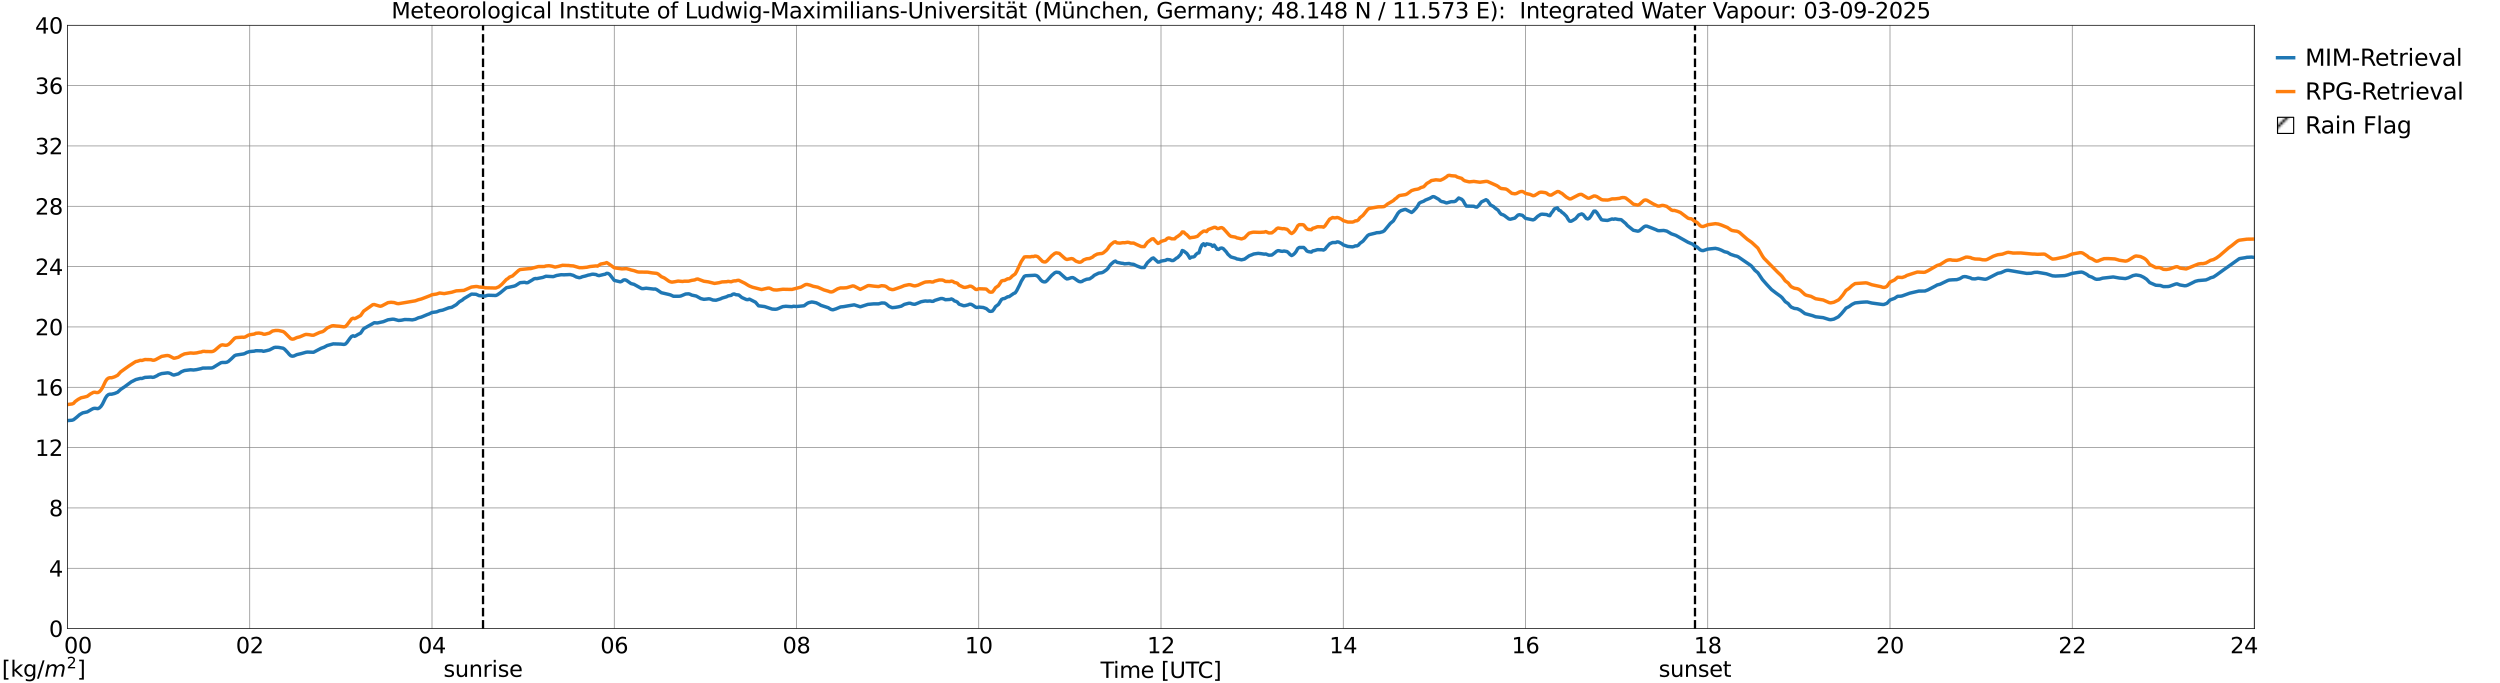 <?xml version="1.0" encoding="utf-8" standalone="no"?>
<!DOCTYPE svg PUBLIC "-//W3C//DTD SVG 1.1//EN"
  "http://www.w3.org/Graphics/SVG/1.1/DTD/svg11.dtd">
<svg xmlns:xlink="http://www.w3.org/1999/xlink" width="1085.4pt" height="296.64pt" viewBox="0 0 1085.4 296.64" xmlns="http://www.w3.org/2000/svg" version="1.1">
 <defs>
  <style type="text/css">*{stroke-linejoin: round; stroke-linecap: butt}</style>
 </defs>
 <g id="figure_1">
  <g id="patch_1">
   <path d="M 0 296.64 
L 1085.4 296.64 
L 1085.4 0 
L 0 0 
z
" style="fill: #ffffff"/>
  </g>
  <g id="axes_1">
   <g id="patch_2">
    <path d="M 29.306 272.909 
L 978.814 272.909 
L 978.814 10.976 
L 29.306 10.976 
z
" style="fill: #ffffff"/>
   </g>
   <g id="patch_3">
    <path d="M 978.814 272.909 
L 978.814 272.909 
L 978.814 10.976 
L 978.814 10.976 
z
" clip-path="url(#pd54ac7c386)" style="fill: #d3d3d3; stroke: #d3d3d3; stroke-linejoin: miter"/>
   </g>
   <g id="matplotlib.axis_1">
    <g id="xtick_1">
     <g id="line2d_1">
      <path d="M 29.306 272.909 
L 29.306 10.976 
" clip-path="url(#pd54ac7c386)" style="fill: none; stroke: #808080; stroke-width: 0.3; stroke-linecap: square"/>
     </g>
     <g id="line2d_2"/>
     <g id="text_1">
      <!--    00 -->
      <g transform="translate(18.733 283.627) scale(0.095 -0.095)">
       <defs>
        <path id="DejaVuSans-20" transform="scale(0.016)"/>
        <path id="DejaVuSans-30" d="M 2034 4250 
Q 1547 4250 1301 3770 
Q 1056 3291 1056 2328 
Q 1056 1369 1301 889 
Q 1547 409 2034 409 
Q 2525 409 2770 889 
Q 3016 1369 3016 2328 
Q 3016 3291 2770 3770 
Q 2525 4250 2034 4250 
z
M 2034 4750 
Q 2819 4750 3233 4129 
Q 3647 3509 3647 2328 
Q 3647 1150 3233 529 
Q 2819 -91 2034 -91 
Q 1250 -91 836 529 
Q 422 1150 422 2328 
Q 422 3509 836 4129 
Q 1250 4750 2034 4750 
z
" transform="scale(0.016)"/>
       </defs>
       <use xlink:href="#DejaVuSans-20"/>
       <use xlink:href="#DejaVuSans-20" transform="translate(31.787 0)"/>
       <use xlink:href="#DejaVuSans-20" transform="translate(63.574 0)"/>
       <use xlink:href="#DejaVuSans-30" transform="translate(95.361 0)"/>
       <use xlink:href="#DejaVuSans-30" transform="translate(158.984 0)"/>
      </g>
     </g>
    </g>
    <g id="xtick_2">
     <g id="line2d_3">
      <path d="M 108.431 272.909 
L 108.431 10.976 
" clip-path="url(#pd54ac7c386)" style="fill: none; stroke: #808080; stroke-width: 0.3; stroke-linecap: square"/>
     </g>
     <g id="line2d_4"/>
     <g id="text_2">
      <!-- 02 -->
      <g transform="translate(102.387 283.627) scale(0.095 -0.095)">
       <defs>
        <path id="DejaVuSans-32" d="M 1228 531 
L 3431 531 
L 3431 0 
L 469 0 
L 469 531 
Q 828 903 1448 1529 
Q 2069 2156 2228 2338 
Q 2531 2678 2651 2914 
Q 2772 3150 2772 3378 
Q 2772 3750 2511 3984 
Q 2250 4219 1831 4219 
Q 1534 4219 1204 4116 
Q 875 4013 500 3803 
L 500 4441 
Q 881 4594 1212 4672 
Q 1544 4750 1819 4750 
Q 2544 4750 2975 4387 
Q 3406 4025 3406 3419 
Q 3406 3131 3298 2873 
Q 3191 2616 2906 2266 
Q 2828 2175 2409 1742 
Q 1991 1309 1228 531 
z
" transform="scale(0.016)"/>
       </defs>
       <use xlink:href="#DejaVuSans-30"/>
       <use xlink:href="#DejaVuSans-32" transform="translate(63.623 0)"/>
      </g>
     </g>
    </g>
    <g id="xtick_3">
     <g id="line2d_5">
      <path d="M 187.557 272.909 
L 187.557 10.976 
" clip-path="url(#pd54ac7c386)" style="fill: none; stroke: #808080; stroke-width: 0.3; stroke-linecap: square"/>
     </g>
     <g id="line2d_6"/>
     <g id="text_3">
      <!-- 04 -->
      <g transform="translate(181.513 283.627) scale(0.095 -0.095)">
       <defs>
        <path id="DejaVuSans-34" d="M 2419 4116 
L 825 1625 
L 2419 1625 
L 2419 4116 
z
M 2253 4666 
L 3047 4666 
L 3047 1625 
L 3713 1625 
L 3713 1100 
L 3047 1100 
L 3047 0 
L 2419 0 
L 2419 1100 
L 313 1100 
L 313 1709 
L 2253 4666 
z
" transform="scale(0.016)"/>
       </defs>
       <use xlink:href="#DejaVuSans-30"/>
       <use xlink:href="#DejaVuSans-34" transform="translate(63.623 0)"/>
      </g>
     </g>
    </g>
    <g id="xtick_4">
     <g id="line2d_7">
      <path d="M 266.683 272.909 
L 266.683 10.976 
" clip-path="url(#pd54ac7c386)" style="fill: none; stroke: #808080; stroke-width: 0.3; stroke-linecap: square"/>
     </g>
     <g id="line2d_8"/>
     <g id="text_4">
      <!-- 06 -->
      <g transform="translate(260.638 283.627) scale(0.095 -0.095)">
       <defs>
        <path id="DejaVuSans-36" d="M 2113 2584 
Q 1688 2584 1439 2293 
Q 1191 2003 1191 1497 
Q 1191 994 1439 701 
Q 1688 409 2113 409 
Q 2538 409 2786 701 
Q 3034 994 3034 1497 
Q 3034 2003 2786 2293 
Q 2538 2584 2113 2584 
z
M 3366 4563 
L 3366 3988 
Q 3128 4100 2886 4159 
Q 2644 4219 2406 4219 
Q 1781 4219 1451 3797 
Q 1122 3375 1075 2522 
Q 1259 2794 1537 2939 
Q 1816 3084 2150 3084 
Q 2853 3084 3261 2657 
Q 3669 2231 3669 1497 
Q 3669 778 3244 343 
Q 2819 -91 2113 -91 
Q 1303 -91 875 529 
Q 447 1150 447 2328 
Q 447 3434 972 4092 
Q 1497 4750 2381 4750 
Q 2619 4750 2861 4703 
Q 3103 4656 3366 4563 
z
" transform="scale(0.016)"/>
       </defs>
       <use xlink:href="#DejaVuSans-30"/>
       <use xlink:href="#DejaVuSans-36" transform="translate(63.623 0)"/>
      </g>
     </g>
    </g>
    <g id="xtick_5">
     <g id="line2d_9">
      <path d="M 345.808 272.909 
L 345.808 10.976 
" clip-path="url(#pd54ac7c386)" style="fill: none; stroke: #808080; stroke-width: 0.3; stroke-linecap: square"/>
     </g>
     <g id="line2d_10"/>
     <g id="text_5">
      <!-- 08 -->
      <g transform="translate(339.764 283.627) scale(0.095 -0.095)">
       <defs>
        <path id="DejaVuSans-38" d="M 2034 2216 
Q 1584 2216 1326 1975 
Q 1069 1734 1069 1313 
Q 1069 891 1326 650 
Q 1584 409 2034 409 
Q 2484 409 2743 651 
Q 3003 894 3003 1313 
Q 3003 1734 2745 1975 
Q 2488 2216 2034 2216 
z
M 1403 2484 
Q 997 2584 770 2862 
Q 544 3141 544 3541 
Q 544 4100 942 4425 
Q 1341 4750 2034 4750 
Q 2731 4750 3128 4425 
Q 3525 4100 3525 3541 
Q 3525 3141 3298 2862 
Q 3072 2584 2669 2484 
Q 3125 2378 3379 2068 
Q 3634 1759 3634 1313 
Q 3634 634 3220 271 
Q 2806 -91 2034 -91 
Q 1263 -91 848 271 
Q 434 634 434 1313 
Q 434 1759 690 2068 
Q 947 2378 1403 2484 
z
M 1172 3481 
Q 1172 3119 1398 2916 
Q 1625 2713 2034 2713 
Q 2441 2713 2670 2916 
Q 2900 3119 2900 3481 
Q 2900 3844 2670 4047 
Q 2441 4250 2034 4250 
Q 1625 4250 1398 4047 
Q 1172 3844 1172 3481 
z
" transform="scale(0.016)"/>
       </defs>
       <use xlink:href="#DejaVuSans-30"/>
       <use xlink:href="#DejaVuSans-38" transform="translate(63.623 0)"/>
      </g>
     </g>
    </g>
    <g id="xtick_6">
     <g id="line2d_11">
      <path d="M 424.934 272.909 
L 424.934 10.976 
" clip-path="url(#pd54ac7c386)" style="fill: none; stroke: #808080; stroke-width: 0.3; stroke-linecap: square"/>
     </g>
     <g id="line2d_12"/>
     <g id="text_6">
      <!-- 10 -->
      <g transform="translate(418.89 283.627) scale(0.095 -0.095)">
       <defs>
        <path id="DejaVuSans-31" d="M 794 531 
L 1825 531 
L 1825 4091 
L 703 3866 
L 703 4441 
L 1819 4666 
L 2450 4666 
L 2450 531 
L 3481 531 
L 3481 0 
L 794 0 
L 794 531 
z
" transform="scale(0.016)"/>
       </defs>
       <use xlink:href="#DejaVuSans-31"/>
       <use xlink:href="#DejaVuSans-30" transform="translate(63.623 0)"/>
      </g>
     </g>
    </g>
    <g id="xtick_7">
     <g id="line2d_13">
      <path d="M 504.06 272.909 
L 504.06 10.976 
" clip-path="url(#pd54ac7c386)" style="fill: none; stroke: #808080; stroke-width: 0.3; stroke-linecap: square"/>
     </g>
     <g id="line2d_14"/>
     <g id="text_7">
      <!-- 12 -->
      <g transform="translate(498.015 283.627) scale(0.095 -0.095)">
       <use xlink:href="#DejaVuSans-31"/>
       <use xlink:href="#DejaVuSans-32" transform="translate(63.623 0)"/>
      </g>
     </g>
    </g>
    <g id="xtick_8">
     <g id="line2d_15">
      <path d="M 583.185 272.909 
L 583.185 10.976 
" clip-path="url(#pd54ac7c386)" style="fill: none; stroke: #808080; stroke-width: 0.3; stroke-linecap: square"/>
     </g>
     <g id="line2d_16"/>
     <g id="text_8">
      <!-- 14 -->
      <g transform="translate(577.141 283.627) scale(0.095 -0.095)">
       <use xlink:href="#DejaVuSans-31"/>
       <use xlink:href="#DejaVuSans-34" transform="translate(63.623 0)"/>
      </g>
     </g>
    </g>
    <g id="xtick_9">
     <g id="line2d_17">
      <path d="M 662.311 272.909 
L 662.311 10.976 
" clip-path="url(#pd54ac7c386)" style="fill: none; stroke: #808080; stroke-width: 0.3; stroke-linecap: square"/>
     </g>
     <g id="line2d_18"/>
     <g id="text_9">
      <!-- 16 -->
      <g transform="translate(656.267 283.627) scale(0.095 -0.095)">
       <use xlink:href="#DejaVuSans-31"/>
       <use xlink:href="#DejaVuSans-36" transform="translate(63.623 0)"/>
      </g>
     </g>
    </g>
    <g id="xtick_10">
     <g id="line2d_19">
      <path d="M 741.437 272.909 
L 741.437 10.976 
" clip-path="url(#pd54ac7c386)" style="fill: none; stroke: #808080; stroke-width: 0.3; stroke-linecap: square"/>
     </g>
     <g id="line2d_20"/>
     <g id="text_10">
      <!-- 18 -->
      <g transform="translate(735.392 283.627) scale(0.095 -0.095)">
       <use xlink:href="#DejaVuSans-31"/>
       <use xlink:href="#DejaVuSans-38" transform="translate(63.623 0)"/>
      </g>
     </g>
    </g>
    <g id="xtick_11">
     <g id="line2d_21">
      <path d="M 820.562 272.909 
L 820.562 10.976 
" clip-path="url(#pd54ac7c386)" style="fill: none; stroke: #808080; stroke-width: 0.3; stroke-linecap: square"/>
     </g>
     <g id="line2d_22"/>
     <g id="text_11">
      <!-- 20 -->
      <g transform="translate(814.518 283.627) scale(0.095 -0.095)">
       <use xlink:href="#DejaVuSans-32"/>
       <use xlink:href="#DejaVuSans-30" transform="translate(63.623 0)"/>
      </g>
     </g>
    </g>
    <g id="xtick_12">
     <g id="line2d_23">
      <path d="M 899.688 272.909 
L 899.688 10.976 
" clip-path="url(#pd54ac7c386)" style="fill: none; stroke: #808080; stroke-width: 0.3; stroke-linecap: square"/>
     </g>
     <g id="line2d_24"/>
     <g id="text_12">
      <!-- 22 -->
      <g transform="translate(893.644 283.627) scale(0.095 -0.095)">
       <use xlink:href="#DejaVuSans-32"/>
       <use xlink:href="#DejaVuSans-32" transform="translate(63.623 0)"/>
      </g>
     </g>
    </g>
    <g id="xtick_13">
     <g id="line2d_25">
      <path d="M 978.814 272.909 
L 978.814 10.976 
" clip-path="url(#pd54ac7c386)" style="fill: none; stroke: #808080; stroke-width: 0.3; stroke-linecap: square"/>
     </g>
     <g id="line2d_26"/>
     <g id="text_13">
      <!-- 24    -->
      <g transform="translate(968.241 283.627) scale(0.095 -0.095)">
       <use xlink:href="#DejaVuSans-32"/>
       <use xlink:href="#DejaVuSans-34" transform="translate(63.623 0)"/>
       <use xlink:href="#DejaVuSans-20" transform="translate(127.246 0)"/>
       <use xlink:href="#DejaVuSans-20" transform="translate(159.033 0)"/>
       <use xlink:href="#DejaVuSans-20" transform="translate(190.82 0)"/>
      </g>
     </g>
    </g>
    <g id="text_14">
     <!-- Time [UTC] -->
     <g transform="translate(477.806 294.322) scale(0.095 -0.095)">
      <defs>
       <path id="DejaVuSans-54" d="M -19 4666 
L 3928 4666 
L 3928 4134 
L 2272 4134 
L 2272 0 
L 1638 0 
L 1638 4134 
L -19 4134 
L -19 4666 
z
" transform="scale(0.016)"/>
       <path id="DejaVuSans-69" d="M 603 3500 
L 1178 3500 
L 1178 0 
L 603 0 
L 603 3500 
z
M 603 4863 
L 1178 4863 
L 1178 4134 
L 603 4134 
L 603 4863 
z
" transform="scale(0.016)"/>
       <path id="DejaVuSans-6d" d="M 3328 2828 
Q 3544 3216 3844 3400 
Q 4144 3584 4550 3584 
Q 5097 3584 5394 3201 
Q 5691 2819 5691 2113 
L 5691 0 
L 5113 0 
L 5113 2094 
Q 5113 2597 4934 2840 
Q 4756 3084 4391 3084 
Q 3944 3084 3684 2787 
Q 3425 2491 3425 1978 
L 3425 0 
L 2847 0 
L 2847 2094 
Q 2847 2600 2669 2842 
Q 2491 3084 2119 3084 
Q 1678 3084 1418 2786 
Q 1159 2488 1159 1978 
L 1159 0 
L 581 0 
L 581 3500 
L 1159 3500 
L 1159 2956 
Q 1356 3278 1631 3431 
Q 1906 3584 2284 3584 
Q 2666 3584 2933 3390 
Q 3200 3197 3328 2828 
z
" transform="scale(0.016)"/>
       <path id="DejaVuSans-65" d="M 3597 1894 
L 3597 1613 
L 953 1613 
Q 991 1019 1311 708 
Q 1631 397 2203 397 
Q 2534 397 2845 478 
Q 3156 559 3463 722 
L 3463 178 
Q 3153 47 2828 -22 
Q 2503 -91 2169 -91 
Q 1331 -91 842 396 
Q 353 884 353 1716 
Q 353 2575 817 3079 
Q 1281 3584 2069 3584 
Q 2775 3584 3186 3129 
Q 3597 2675 3597 1894 
z
M 3022 2063 
Q 3016 2534 2758 2815 
Q 2500 3097 2075 3097 
Q 1594 3097 1305 2825 
Q 1016 2553 972 2059 
L 3022 2063 
z
" transform="scale(0.016)"/>
       <path id="DejaVuSans-5b" d="M 550 4863 
L 1875 4863 
L 1875 4416 
L 1125 4416 
L 1125 -397 
L 1875 -397 
L 1875 -844 
L 550 -844 
L 550 4863 
z
" transform="scale(0.016)"/>
       <path id="DejaVuSans-55" d="M 556 4666 
L 1191 4666 
L 1191 1831 
Q 1191 1081 1462 751 
Q 1734 422 2344 422 
Q 2950 422 3222 751 
Q 3494 1081 3494 1831 
L 3494 4666 
L 4128 4666 
L 4128 1753 
Q 4128 841 3676 375 
Q 3225 -91 2344 -91 
Q 1459 -91 1007 375 
Q 556 841 556 1753 
L 556 4666 
z
" transform="scale(0.016)"/>
       <path id="DejaVuSans-43" d="M 4122 4306 
L 4122 3641 
Q 3803 3938 3442 4084 
Q 3081 4231 2675 4231 
Q 1875 4231 1450 3742 
Q 1025 3253 1025 2328 
Q 1025 1406 1450 917 
Q 1875 428 2675 428 
Q 3081 428 3442 575 
Q 3803 722 4122 1019 
L 4122 359 
Q 3791 134 3420 21 
Q 3050 -91 2638 -91 
Q 1578 -91 968 557 
Q 359 1206 359 2328 
Q 359 3453 968 4101 
Q 1578 4750 2638 4750 
Q 3056 4750 3426 4639 
Q 3797 4528 4122 4306 
z
" transform="scale(0.016)"/>
       <path id="DejaVuSans-5d" d="M 1947 4863 
L 1947 -844 
L 622 -844 
L 622 -397 
L 1369 -397 
L 1369 4416 
L 622 4416 
L 622 4863 
L 1947 4863 
z
" transform="scale(0.016)"/>
      </defs>
      <use xlink:href="#DejaVuSans-54"/>
      <use xlink:href="#DejaVuSans-69" transform="translate(57.959 0)"/>
      <use xlink:href="#DejaVuSans-6d" transform="translate(85.742 0)"/>
      <use xlink:href="#DejaVuSans-65" transform="translate(183.154 0)"/>
      <use xlink:href="#DejaVuSans-20" transform="translate(244.678 0)"/>
      <use xlink:href="#DejaVuSans-5b" transform="translate(276.465 0)"/>
      <use xlink:href="#DejaVuSans-55" transform="translate(315.479 0)"/>
      <use xlink:href="#DejaVuSans-54" transform="translate(388.672 0)"/>
      <use xlink:href="#DejaVuSans-43" transform="translate(443.881 0)"/>
      <use xlink:href="#DejaVuSans-5d" transform="translate(513.705 0)"/>
     </g>
    </g>
   </g>
   <g id="matplotlib.axis_2">
    <g id="ytick_1">
     <g id="line2d_27">
      <path d="M 29.306 272.909 
L 978.814 272.909 
" clip-path="url(#pd54ac7c386)" style="fill: none; stroke: #808080; stroke-width: 0.3; stroke-linecap: square"/>
     </g>
     <g id="line2d_28"/>
     <g id="text_15">
      <!-- 0 -->
      <g transform="translate(21.261 276.518) scale(0.095 -0.095)">
       <use xlink:href="#DejaVuSans-30"/>
      </g>
     </g>
    </g>
    <g id="ytick_2">
     <g id="line2d_29">
      <path d="M 29.306 246.715 
L 978.814 246.715 
" clip-path="url(#pd54ac7c386)" style="fill: none; stroke: #808080; stroke-width: 0.3; stroke-linecap: square"/>
     </g>
     <g id="line2d_30"/>
     <g id="text_16">
      <!-- 4 -->
      <g transform="translate(21.261 250.325) scale(0.095 -0.095)">
       <use xlink:href="#DejaVuSans-34"/>
      </g>
     </g>
    </g>
    <g id="ytick_3">
     <g id="line2d_31">
      <path d="M 29.306 220.522 
L 978.814 220.522 
" clip-path="url(#pd54ac7c386)" style="fill: none; stroke: #808080; stroke-width: 0.3; stroke-linecap: square"/>
     </g>
     <g id="line2d_32"/>
     <g id="text_17">
      <!-- 8 -->
      <g transform="translate(21.261 224.131) scale(0.095 -0.095)">
       <use xlink:href="#DejaVuSans-38"/>
      </g>
     </g>
    </g>
    <g id="ytick_4">
     <g id="line2d_33">
      <path d="M 29.306 194.329 
L 978.814 194.329 
" clip-path="url(#pd54ac7c386)" style="fill: none; stroke: #808080; stroke-width: 0.3; stroke-linecap: square"/>
     </g>
     <g id="line2d_34"/>
     <g id="text_18">
      <!-- 12 -->
      <g transform="translate(15.217 197.938) scale(0.095 -0.095)">
       <use xlink:href="#DejaVuSans-31"/>
       <use xlink:href="#DejaVuSans-32" transform="translate(63.623 0)"/>
      </g>
     </g>
    </g>
    <g id="ytick_5">
     <g id="line2d_35">
      <path d="M 29.306 168.136 
L 978.814 168.136 
" clip-path="url(#pd54ac7c386)" style="fill: none; stroke: #808080; stroke-width: 0.3; stroke-linecap: square"/>
     </g>
     <g id="line2d_36"/>
     <g id="text_19">
      <!-- 16 -->
      <g transform="translate(15.217 171.745) scale(0.095 -0.095)">
       <use xlink:href="#DejaVuSans-31"/>
       <use xlink:href="#DejaVuSans-36" transform="translate(63.623 0)"/>
      </g>
     </g>
    </g>
    <g id="ytick_6">
     <g id="line2d_37">
      <path d="M 29.306 141.942 
L 978.814 141.942 
" clip-path="url(#pd54ac7c386)" style="fill: none; stroke: #808080; stroke-width: 0.3; stroke-linecap: square"/>
     </g>
     <g id="line2d_38"/>
     <g id="text_20">
      <!-- 20 -->
      <g transform="translate(15.217 145.551) scale(0.095 -0.095)">
       <use xlink:href="#DejaVuSans-32"/>
       <use xlink:href="#DejaVuSans-30" transform="translate(63.623 0)"/>
      </g>
     </g>
    </g>
    <g id="ytick_7">
     <g id="line2d_39">
      <path d="M 29.306 115.749 
L 978.814 115.749 
" clip-path="url(#pd54ac7c386)" style="fill: none; stroke: #808080; stroke-width: 0.3; stroke-linecap: square"/>
     </g>
     <g id="line2d_40"/>
     <g id="text_21">
      <!-- 24 -->
      <g transform="translate(15.217 119.358) scale(0.095 -0.095)">
       <use xlink:href="#DejaVuSans-32"/>
       <use xlink:href="#DejaVuSans-34" transform="translate(63.623 0)"/>
      </g>
     </g>
    </g>
    <g id="ytick_8">
     <g id="line2d_41">
      <path d="M 29.306 89.556 
L 978.814 89.556 
" clip-path="url(#pd54ac7c386)" style="fill: none; stroke: #808080; stroke-width: 0.3; stroke-linecap: square"/>
     </g>
     <g id="line2d_42"/>
     <g id="text_22">
      <!-- 28 -->
      <g transform="translate(15.217 93.165) scale(0.095 -0.095)">
       <use xlink:href="#DejaVuSans-32"/>
       <use xlink:href="#DejaVuSans-38" transform="translate(63.623 0)"/>
      </g>
     </g>
    </g>
    <g id="ytick_9">
     <g id="line2d_43">
      <path d="M 29.306 63.362 
L 978.814 63.362 
" clip-path="url(#pd54ac7c386)" style="fill: none; stroke: #808080; stroke-width: 0.3; stroke-linecap: square"/>
     </g>
     <g id="line2d_44"/>
     <g id="text_23">
      <!-- 32 -->
      <g transform="translate(15.217 66.972) scale(0.095 -0.095)">
       <defs>
        <path id="DejaVuSans-33" d="M 2597 2516 
Q 3050 2419 3304 2112 
Q 3559 1806 3559 1356 
Q 3559 666 3084 287 
Q 2609 -91 1734 -91 
Q 1441 -91 1130 -33 
Q 819 25 488 141 
L 488 750 
Q 750 597 1062 519 
Q 1375 441 1716 441 
Q 2309 441 2620 675 
Q 2931 909 2931 1356 
Q 2931 1769 2642 2001 
Q 2353 2234 1838 2234 
L 1294 2234 
L 1294 2753 
L 1863 2753 
Q 2328 2753 2575 2939 
Q 2822 3125 2822 3475 
Q 2822 3834 2567 4026 
Q 2313 4219 1838 4219 
Q 1578 4219 1281 4162 
Q 984 4106 628 3988 
L 628 4550 
Q 988 4650 1302 4700 
Q 1616 4750 1894 4750 
Q 2613 4750 3031 4423 
Q 3450 4097 3450 3541 
Q 3450 3153 3228 2886 
Q 3006 2619 2597 2516 
z
" transform="scale(0.016)"/>
       </defs>
       <use xlink:href="#DejaVuSans-33"/>
       <use xlink:href="#DejaVuSans-32" transform="translate(63.623 0)"/>
      </g>
     </g>
    </g>
    <g id="ytick_10">
     <g id="line2d_45">
      <path d="M 29.306 37.169 
L 978.814 37.169 
" clip-path="url(#pd54ac7c386)" style="fill: none; stroke: #808080; stroke-width: 0.3; stroke-linecap: square"/>
     </g>
     <g id="line2d_46"/>
     <g id="text_24">
      <!-- 36 -->
      <g transform="translate(15.217 40.778) scale(0.095 -0.095)">
       <use xlink:href="#DejaVuSans-33"/>
       <use xlink:href="#DejaVuSans-36" transform="translate(63.623 0)"/>
      </g>
     </g>
    </g>
    <g id="ytick_11">
     <g id="line2d_47">
      <path d="M 29.306 10.976 
L 978.814 10.976 
" clip-path="url(#pd54ac7c386)" style="fill: none; stroke: #808080; stroke-width: 0.3; stroke-linecap: square"/>
     </g>
     <g id="line2d_48"/>
     <g id="text_25">
      <!-- 40 -->
      <g transform="translate(15.217 14.585) scale(0.095 -0.095)">
       <use xlink:href="#DejaVuSans-34"/>
       <use xlink:href="#DejaVuSans-30" transform="translate(63.623 0)"/>
      </g>
     </g>
    </g>
   </g>
   <g id="line2d_49">
    <path d="M 209.712 272.909 
L 209.712 10.976 
" clip-path="url(#pd54ac7c386)" style="fill: none; stroke-dasharray: 3.7,1.6; stroke-dashoffset: 0; stroke: #000000"/>
   </g>
   <g id="line2d_50">
    <path d="M 735.898 272.909 
L 735.898 10.976 
" clip-path="url(#pd54ac7c386)" style="fill: none; stroke-dasharray: 3.7,1.6; stroke-dashoffset: 0; stroke: #000000"/>
   </g>
   <g id="line2d_51">
    <path d="M 29.306 182.604 
L 31.284 182.447 
L 31.943 182.217 
L 33.262 181.172 
L 34.581 180.017 
L 35.9 179.258 
L 37.878 178.832 
L 39.856 177.689 
L 40.515 177.362 
L 41.175 177.26 
L 42.493 177.424 
L 43.153 177.102 
L 43.812 176.471 
L 44.472 175.488 
L 45.79 172.802 
L 46.45 171.826 
L 47.109 171.304 
L 47.768 171.13 
L 48.428 171.149 
L 49.747 170.826 
L 51.065 170.287 
L 52.384 169.07 
L 54.362 167.733 
L 57 165.783 
L 58.978 164.787 
L 60.297 164.453 
L 60.956 164.285 
L 61.615 164.321 
L 62.934 163.852 
L 65.572 163.704 
L 66.231 163.829 
L 66.89 163.726 
L 68.209 163.103 
L 68.869 162.662 
L 70.187 162.19 
L 72.825 161.873 
L 73.484 161.996 
L 74.144 162.248 
L 74.803 162.647 
L 75.462 162.843 
L 77.441 162.31 
L 78.759 161.406 
L 80.078 160.871 
L 82.716 160.545 
L 84.034 160.638 
L 85.353 160.473 
L 87.331 160.039 
L 87.991 159.81 
L 91.947 159.757 
L 92.606 159.514 
L 94.584 158.29 
L 95.903 157.497 
L 96.563 157.358 
L 97.881 157.371 
L 98.541 157.237 
L 99.2 156.878 
L 100.519 155.709 
L 101.838 154.432 
L 102.497 154.151 
L 105.794 153.66 
L 106.453 153.404 
L 107.113 153.021 
L 108.431 152.631 
L 110.41 152.462 
L 111.069 152.267 
L 113.707 152.317 
L 114.366 152.532 
L 115.685 152.255 
L 117.003 151.922 
L 118.982 150.893 
L 119.641 150.777 
L 120.96 150.823 
L 122.938 151.187 
L 123.597 151.647 
L 124.916 153.052 
L 125.575 153.857 
L 126.235 154.455 
L 126.894 154.645 
L 127.553 154.562 
L 128.872 153.967 
L 130.85 153.5 
L 132.829 152.938 
L 133.488 152.849 
L 136.125 152.945 
L 137.444 152.247 
L 139.422 151.207 
L 140.741 150.733 
L 142.06 150.011 
L 144.697 149.297 
L 147.994 149.388 
L 149.313 149.546 
L 149.972 149.369 
L 150.632 148.695 
L 151.951 146.859 
L 152.61 146.089 
L 153.269 145.786 
L 153.929 146.019 
L 154.588 145.733 
L 155.247 145.312 
L 156.566 144.633 
L 157.885 142.702 
L 162.501 140.109 
L 163.819 140.22 
L 166.457 139.65 
L 168.435 138.85 
L 170.413 138.57 
L 171.073 138.609 
L 173.051 139.134 
L 174.37 139.005 
L 175.688 138.722 
L 177.666 138.763 
L 178.985 138.889 
L 180.304 138.605 
L 181.623 137.99 
L 182.941 137.658 
L 185.579 136.547 
L 186.238 136.325 
L 187.557 135.671 
L 189.535 135.403 
L 190.854 134.886 
L 192.173 134.654 
L 194.81 133.656 
L 196.129 133.417 
L 198.107 132.27 
L 199.426 131.026 
L 200.745 130.255 
L 201.404 129.666 
L 204.701 127.689 
L 206.679 127.762 
L 207.998 128.354 
L 210.635 128.557 
L 211.295 128.307 
L 211.954 128.181 
L 215.251 128.292 
L 215.91 128.024 
L 217.229 127.106 
L 219.867 124.9 
L 221.186 124.669 
L 223.164 124.231 
L 223.823 123.999 
L 225.801 122.73 
L 227.779 122.56 
L 228.439 122.762 
L 229.098 122.731 
L 231.076 121.57 
L 231.736 121.115 
L 232.395 120.918 
L 233.054 120.975 
L 235.692 120.444 
L 237.011 119.936 
L 239.648 120.077 
L 240.308 120.077 
L 241.626 119.61 
L 243.604 119.273 
L 244.923 119.311 
L 247.561 119.193 
L 248.88 119.549 
L 250.198 120.249 
L 251.517 120.581 
L 252.176 120.425 
L 252.836 120.14 
L 254.155 119.837 
L 255.473 119.419 
L 256.133 119.323 
L 256.792 119.113 
L 257.451 119.035 
L 258.77 119.194 
L 259.43 119.532 
L 260.089 119.664 
L 262.067 119.179 
L 262.726 119.058 
L 263.386 118.657 
L 264.045 118.731 
L 264.705 119.16 
L 266.683 121.726 
L 269.32 122.373 
L 269.98 122.13 
L 270.639 121.586 
L 271.298 121.488 
L 271.958 121.696 
L 273.936 123.107 
L 275.255 123.452 
L 278.552 125.274 
L 279.211 125.315 
L 280.53 125.126 
L 283.827 125.507 
L 284.486 125.462 
L 285.145 125.747 
L 287.124 127.081 
L 290.42 127.852 
L 291.08 128.031 
L 292.399 128.634 
L 294.377 128.62 
L 295.036 128.61 
L 295.696 128.464 
L 297.674 127.65 
L 298.992 127.566 
L 299.652 127.777 
L 300.311 128.116 
L 302.289 128.535 
L 304.267 129.634 
L 305.586 129.955 
L 306.905 129.828 
L 307.564 129.729 
L 308.224 129.769 
L 309.543 130.267 
L 310.861 130.352 
L 312.839 129.745 
L 313.499 129.416 
L 315.477 128.833 
L 316.136 128.466 
L 317.455 128.24 
L 318.114 127.751 
L 318.774 127.62 
L 319.433 127.929 
L 320.752 128.075 
L 322.071 129.16 
L 324.049 130.051 
L 324.708 130.106 
L 325.368 129.864 
L 328.005 131.203 
L 329.324 132.772 
L 331.961 133.1 
L 335.258 134.193 
L 336.577 134.267 
L 337.236 134.2 
L 337.896 133.974 
L 339.215 133.381 
L 339.874 133.118 
L 341.193 132.972 
L 343.83 133.156 
L 344.49 132.956 
L 345.808 133.072 
L 348.446 132.822 
L 349.105 132.748 
L 350.424 131.761 
L 351.083 131.422 
L 352.402 131.115 
L 353.062 131.194 
L 354.38 131.471 
L 355.699 132.129 
L 356.359 132.547 
L 359.655 133.626 
L 360.315 134.088 
L 360.974 134.393 
L 361.634 134.505 
L 362.952 134.089 
L 364.93 133.264 
L 366.249 133.129 
L 368.227 132.782 
L 370.865 132.348 
L 373.502 133.201 
L 376.799 132.15 
L 379.437 131.917 
L 381.415 131.931 
L 382.734 131.549 
L 384.053 131.571 
L 384.712 131.923 
L 386.031 133.04 
L 387.349 133.573 
L 388.668 133.45 
L 389.987 133.228 
L 391.306 132.922 
L 392.624 132.15 
L 394.603 131.645 
L 395.262 131.662 
L 395.921 131.926 
L 396.581 132.07 
L 397.24 132.096 
L 398.559 131.57 
L 399.878 131.008 
L 401.196 130.75 
L 401.856 130.66 
L 402.515 130.757 
L 403.834 130.664 
L 404.493 130.833 
L 405.153 130.839 
L 405.812 130.434 
L 408.45 129.608 
L 409.109 129.61 
L 409.768 129.806 
L 410.428 130.128 
L 412.406 130.016 
L 413.065 129.782 
L 413.725 130.078 
L 414.384 130.66 
L 415.043 130.837 
L 415.703 131.187 
L 416.362 132.036 
L 418.34 132.73 
L 419 132.691 
L 420.318 132.354 
L 420.978 132.06 
L 421.637 132.125 
L 422.297 132.467 
L 423.615 133.378 
L 424.275 133.509 
L 424.934 133.316 
L 426.912 133.504 
L 428.231 134.004 
L 429.55 135.132 
L 430.209 135.181 
L 430.869 135.046 
L 431.528 134.218 
L 432.187 133.137 
L 433.506 132.142 
L 434.825 129.999 
L 435.484 129.688 
L 436.144 129.605 
L 437.462 128.861 
L 438.122 128.792 
L 440.1 127.416 
L 440.759 127.158 
L 441.419 126.175 
L 442.737 123.577 
L 443.397 122.102 
L 444.716 119.958 
L 445.375 119.718 
L 449.331 119.502 
L 449.991 119.641 
L 450.65 120.043 
L 451.969 121.668 
L 452.628 122.194 
L 453.287 122.388 
L 453.947 122.342 
L 454.606 121.798 
L 456.584 119.583 
L 457.903 118.449 
L 458.563 118.164 
L 459.881 118.334 
L 462.519 120.701 
L 463.178 121.1 
L 463.838 121.007 
L 465.156 120.543 
L 465.816 120.528 
L 466.475 120.866 
L 467.794 121.822 
L 468.453 122.207 
L 469.113 122.34 
L 469.772 122.196 
L 470.431 121.772 
L 471.75 121.244 
L 473.069 121.073 
L 474.388 120.179 
L 475.047 119.547 
L 477.025 118.577 
L 478.344 118.401 
L 479.003 118.125 
L 480.322 117.205 
L 480.981 116.586 
L 481.641 115.554 
L 482.3 114.743 
L 483.619 113.62 
L 484.278 113.345 
L 484.938 113.878 
L 486.916 114.294 
L 487.575 114.349 
L 488.235 114.551 
L 490.213 114.39 
L 490.872 114.616 
L 492.191 114.772 
L 493.51 115.428 
L 494.828 115.941 
L 495.488 116.155 
L 496.807 116.148 
L 498.125 114.09 
L 500.103 112.219 
L 500.763 111.99 
L 502.741 113.796 
L 503.4 113.747 
L 504.06 113.364 
L 506.038 113.025 
L 506.697 112.656 
L 508.016 112.809 
L 508.675 113.116 
L 509.335 113.131 
L 509.994 112.71 
L 510.654 112.144 
L 511.313 111.801 
L 512.632 110.404 
L 513.291 108.767 
L 513.95 109.008 
L 515.269 110.027 
L 515.929 110.943 
L 516.588 112.102 
L 517.247 111.617 
L 517.907 111.583 
L 518.566 111.388 
L 519.226 110.493 
L 519.885 109.938 
L 520.544 109.761 
L 521.204 107.678 
L 521.863 106.328 
L 522.522 105.828 
L 523.182 106.617 
L 523.841 105.864 
L 525.819 106.233 
L 526.479 106.956 
L 527.138 106.401 
L 528.457 108.203 
L 529.116 108.284 
L 529.776 107.788 
L 530.435 107.674 
L 531.094 107.942 
L 532.413 109.368 
L 533.073 110.335 
L 534.391 111.55 
L 536.369 112.107 
L 537.029 112.444 
L 537.688 112.528 
L 539.007 112.811 
L 540.326 112.5 
L 542.304 111.076 
L 543.623 110.571 
L 544.282 110.276 
L 546.26 109.994 
L 547.579 110.139 
L 548.898 110.348 
L 549.557 110.264 
L 550.876 110.797 
L 552.195 110.726 
L 553.513 109.729 
L 554.173 109.14 
L 554.832 108.827 
L 555.491 108.892 
L 556.151 109.071 
L 556.81 109.118 
L 557.47 108.993 
L 558.788 109.216 
L 559.448 109.788 
L 560.107 110.518 
L 560.766 110.944 
L 561.426 110.606 
L 562.085 110.018 
L 562.745 109.166 
L 563.404 107.949 
L 564.063 107.45 
L 566.042 107.451 
L 566.701 108.082 
L 567.36 108.953 
L 568.02 109.242 
L 569.338 109.444 
L 569.998 108.909 
L 570.657 108.807 
L 571.976 108.392 
L 573.954 108.434 
L 574.613 108.572 
L 575.273 108.19 
L 575.932 107.327 
L 577.251 105.857 
L 578.57 105.288 
L 579.889 105.304 
L 580.548 105 
L 581.207 105.09 
L 582.526 105.764 
L 583.185 106.316 
L 585.164 106.993 
L 587.142 107.18 
L 587.801 107.027 
L 588.46 106.73 
L 589.12 106.766 
L 589.779 106.414 
L 590.439 105.643 
L 591.757 104.696 
L 593.736 102.314 
L 594.395 101.877 
L 597.032 101.241 
L 597.692 101.029 
L 599.011 100.961 
L 600.329 100.591 
L 600.989 100.189 
L 603.626 96.987 
L 604.945 95.896 
L 606.923 92.612 
L 607.582 91.885 
L 608.242 91.468 
L 609.561 91.037 
L 610.22 90.908 
L 612.858 92.246 
L 613.517 91.773 
L 614.836 90.357 
L 615.495 89.448 
L 616.154 88.243 
L 616.814 87.836 
L 618.133 87.344 
L 618.792 86.895 
L 620.77 86.1 
L 622.089 85.355 
L 622.748 85.462 
L 624.726 86.596 
L 625.386 87.255 
L 626.045 87.53 
L 626.705 87.634 
L 628.023 88.128 
L 630.001 87.566 
L 631.32 87.536 
L 631.98 87.306 
L 633.298 85.962 
L 634.617 86.522 
L 635.276 87.216 
L 635.936 88.466 
L 636.595 89.464 
L 639.892 89.55 
L 640.552 89.854 
L 641.211 89.918 
L 641.87 89.38 
L 643.189 87.664 
L 645.167 86.707 
L 645.827 87.101 
L 647.145 89.006 
L 648.464 89.695 
L 649.123 90.344 
L 650.442 91.295 
L 651.102 92.332 
L 651.761 93.028 
L 652.42 93.214 
L 653.08 93.534 
L 655.058 95.042 
L 655.717 95.188 
L 657.695 94.677 
L 659.014 93.393 
L 659.674 93.213 
L 660.992 93.495 
L 662.311 94.799 
L 665.608 95.481 
L 666.267 95.178 
L 667.586 93.929 
L 668.905 93.082 
L 669.564 92.98 
L 671.542 93.162 
L 672.202 93.509 
L 672.861 93.649 
L 673.521 92.536 
L 674.18 91.742 
L 674.839 90.7 
L 676.158 90.239 
L 676.817 91.266 
L 677.477 91.477 
L 678.136 92.191 
L 678.796 92.623 
L 680.114 93.947 
L 680.774 95.12 
L 681.433 95.995 
L 682.092 96.068 
L 682.752 95.725 
L 684.071 94.909 
L 685.389 93.344 
L 686.708 92.857 
L 687.368 93.174 
L 688.686 94.833 
L 689.346 95.065 
L 690.005 94.732 
L 690.664 93.831 
L 691.983 91.685 
L 692.643 91.652 
L 693.302 92.312 
L 695.28 95.361 
L 695.939 95.543 
L 697.918 95.706 
L 699.896 95.055 
L 700.555 95.199 
L 701.215 95.021 
L 702.533 95.282 
L 703.852 95.381 
L 705.83 97.054 
L 706.49 97.866 
L 709.127 99.973 
L 711.105 100.379 
L 711.765 100.171 
L 713.743 98.477 
L 714.402 98.16 
L 715.062 98.199 
L 717.04 98.956 
L 719.018 99.744 
L 719.677 100.085 
L 720.337 100.167 
L 722.315 100.052 
L 723.633 100.33 
L 724.952 101.097 
L 725.612 101.502 
L 727.59 102.193 
L 732.865 105.179 
L 734.843 105.998 
L 735.502 106.575 
L 736.821 107.256 
L 738.14 108.462 
L 738.799 108.738 
L 739.459 108.81 
L 741.437 108.148 
L 744.734 107.816 
L 746.052 108.108 
L 747.371 108.624 
L 748.69 109.283 
L 750.009 109.591 
L 751.327 110.407 
L 753.306 111.074 
L 753.965 111.2 
L 754.624 111.484 
L 759.899 115.091 
L 760.559 115.652 
L 761.878 117.32 
L 763.196 118.41 
L 765.174 121.374 
L 767.153 123.611 
L 769.131 125.731 
L 771.109 127.246 
L 773.087 128.67 
L 773.746 129.272 
L 775.065 130.948 
L 776.384 131.834 
L 777.043 132.689 
L 777.703 133.345 
L 779.021 133.893 
L 780.34 134.059 
L 781.659 134.689 
L 783.637 136.163 
L 784.956 136.511 
L 786.934 137.044 
L 788.253 137.531 
L 791.55 137.913 
L 794.187 138.742 
L 794.847 138.797 
L 796.165 138.555 
L 798.143 137.553 
L 799.462 136.207 
L 800.781 134.64 
L 801.44 133.784 
L 802.759 133.123 
L 804.078 132.155 
L 805.397 131.518 
L 808.034 131.233 
L 809.353 131.14 
L 810.672 131.094 
L 812.65 131.565 
L 817.265 132.192 
L 817.925 132.19 
L 819.244 131.677 
L 820.562 130.248 
L 822.541 129.524 
L 823.859 128.636 
L 825.178 128.6 
L 825.837 128.467 
L 829.134 127.285 
L 833.091 126.367 
L 835.728 126.35 
L 837.047 125.844 
L 840.344 124.134 
L 841.003 123.732 
L 842.322 123.396 
L 845.619 121.803 
L 846.278 121.585 
L 847.597 121.49 
L 849.575 121.409 
L 850.894 120.976 
L 852.213 120.186 
L 852.872 120.088 
L 853.531 120.115 
L 855.51 120.662 
L 856.169 121.02 
L 857.488 121.093 
L 858.806 120.792 
L 860.125 120.987 
L 861.444 121.197 
L 862.103 121.223 
L 862.763 121.018 
L 867.378 118.655 
L 868.697 118.403 
L 870.675 117.521 
L 871.335 117.374 
L 871.994 117.359 
L 879.907 118.701 
L 881.885 118.629 
L 883.204 118.274 
L 884.522 118.208 
L 888.479 118.875 
L 891.116 119.752 
L 892.435 119.854 
L 896.391 119.66 
L 897.71 119.348 
L 899.688 118.677 
L 902.326 118.263 
L 903.644 118.121 
L 904.304 118.264 
L 905.622 118.925 
L 906.282 119.335 
L 906.941 119.879 
L 908.26 120.331 
L 909.579 121.081 
L 910.238 121.27 
L 911.557 121.177 
L 912.876 120.764 
L 917.491 120.243 
L 920.129 120.711 
L 922.766 120.949 
L 924.085 120.581 
L 926.063 119.656 
L 927.382 119.39 
L 928.701 119.591 
L 929.36 119.747 
L 930.679 120.388 
L 931.998 121.27 
L 933.316 122.689 
L 935.954 123.834 
L 937.932 123.947 
L 939.251 124.427 
L 941.229 124.411 
L 941.888 124.292 
L 944.526 123.333 
L 945.185 123.223 
L 946.504 123.738 
L 948.482 124.064 
L 949.142 124.015 
L 949.801 123.789 
L 952.438 122.491 
L 953.098 122.147 
L 954.417 121.816 
L 957.714 121.537 
L 959.032 120.996 
L 959.692 120.629 
L 961.01 120.255 
L 962.329 119.372 
L 965.626 116.988 
L 966.945 116.066 
L 972.22 112.308 
L 972.879 112.172 
L 974.857 111.865 
L 975.517 111.713 
L 976.836 111.658 
L 977.495 111.614 
L 978.154 111.687 
L 978.154 111.687 
" clip-path="url(#pd54ac7c386)" style="fill: none; stroke: #1f77b4; stroke-width: 1.5; stroke-linecap: square"/>
   </g>
   <g id="line2d_52">
    <path d="M 29.306 175.63 
L 31.284 175.386 
L 31.943 175.125 
L 32.603 174.356 
L 33.921 173.398 
L 35.24 172.691 
L 36.559 172.42 
L 37.878 172.064 
L 39.197 171.091 
L 40.515 170.373 
L 41.175 170.284 
L 41.834 170.435 
L 42.493 170.436 
L 43.153 170.074 
L 43.812 169.369 
L 44.472 168.357 
L 45.79 165.589 
L 46.45 164.628 
L 47.109 164.15 
L 47.768 163.975 
L 48.428 164.014 
L 49.747 163.598 
L 51.065 162.933 
L 52.384 161.455 
L 55.681 159.079 
L 58.319 157.357 
L 58.978 156.962 
L 59.637 156.849 
L 60.956 156.42 
L 61.615 156.502 
L 62.934 156.092 
L 65.572 156.155 
L 66.231 156.379 
L 66.89 156.383 
L 67.55 156.151 
L 70.187 154.731 
L 72.166 154.381 
L 72.825 154.355 
L 73.484 154.506 
L 75.462 155.538 
L 76.122 155.435 
L 77.441 155.088 
L 78.759 154.267 
L 80.078 153.645 
L 82.716 153.243 
L 84.034 153.343 
L 85.353 153.216 
L 86.672 152.907 
L 87.331 152.825 
L 87.991 152.572 
L 88.65 152.525 
L 89.309 152.615 
L 91.947 152.654 
L 92.606 152.49 
L 93.266 152.093 
L 95.244 150.371 
L 95.903 149.887 
L 96.563 149.712 
L 97.881 149.916 
L 98.541 149.854 
L 99.2 149.531 
L 99.86 148.987 
L 101.838 146.879 
L 102.497 146.575 
L 105.135 146.383 
L 105.794 146.445 
L 106.453 146.3 
L 107.772 145.562 
L 108.431 145.331 
L 110.41 145.032 
L 111.069 144.703 
L 112.388 144.589 
L 113.707 144.781 
L 114.366 145.082 
L 115.025 145.107 
L 117.003 144.597 
L 118.322 143.719 
L 119.641 143.466 
L 120.96 143.493 
L 122.938 143.945 
L 123.597 144.398 
L 126.235 147.04 
L 126.894 147.256 
L 127.553 147.166 
L 128.872 146.562 
L 130.191 146.231 
L 132.169 145.381 
L 132.829 145.179 
L 134.147 145.294 
L 135.466 145.538 
L 136.125 145.539 
L 138.763 144.339 
L 140.082 143.972 
L 140.741 143.561 
L 142.06 142.389 
L 144.038 141.495 
L 144.697 141.403 
L 146.016 141.543 
L 147.335 141.639 
L 149.313 141.912 
L 149.972 141.765 
L 150.632 141.091 
L 152.61 138.488 
L 153.269 138.157 
L 153.929 138.362 
L 154.588 138.086 
L 156.566 136.996 
L 157.885 135.071 
L 161.841 132.282 
L 162.501 132.212 
L 164.479 132.817 
L 165.138 132.969 
L 165.798 132.792 
L 167.776 131.757 
L 168.435 131.402 
L 169.754 131.236 
L 171.073 131.349 
L 172.391 131.787 
L 173.051 131.838 
L 180.304 130.61 
L 181.623 130.132 
L 182.941 129.804 
L 184.92 129.053 
L 186.898 128.291 
L 187.557 127.959 
L 189.535 127.668 
L 190.854 127.207 
L 192.832 127.477 
L 196.129 126.879 
L 197.448 126.471 
L 198.107 126.276 
L 201.404 126.075 
L 204.701 124.621 
L 206.679 124.376 
L 207.339 124.429 
L 207.998 124.605 
L 209.976 124.766 
L 210.635 124.944 
L 215.251 125.052 
L 216.57 124.512 
L 217.889 123.436 
L 219.867 121.323 
L 220.526 120.937 
L 221.186 120.317 
L 222.504 119.812 
L 225.142 117.423 
L 225.801 117.026 
L 229.757 116.628 
L 230.417 116.61 
L 233.714 115.731 
L 236.351 115.702 
L 237.011 115.479 
L 238.329 115.362 
L 239.648 115.567 
L 240.967 115.962 
L 242.286 115.696 
L 244.264 115.172 
L 245.583 115.233 
L 246.901 115.257 
L 247.561 115.364 
L 248.88 115.442 
L 251.517 116.208 
L 252.836 116.214 
L 254.814 116.029 
L 256.133 115.72 
L 258.77 115.449 
L 259.43 115.544 
L 260.748 114.661 
L 262.726 114.268 
L 263.386 114.005 
L 264.045 114.387 
L 265.364 115.311 
L 266.683 116.266 
L 269.98 116.743 
L 271.958 116.623 
L 273.277 116.97 
L 273.936 117.208 
L 275.255 117.499 
L 276.573 117.966 
L 277.233 118.106 
L 281.189 118.163 
L 283.167 118.487 
L 285.145 118.69 
L 285.805 119.007 
L 287.124 120.116 
L 288.442 120.688 
L 290.42 122.081 
L 291.08 122.356 
L 291.739 122.492 
L 293.058 122.299 
L 294.377 122.032 
L 296.355 122.206 
L 297.014 122.098 
L 298.992 122.073 
L 300.311 121.727 
L 301.63 121.53 
L 302.289 121.22 
L 302.949 121.125 
L 304.267 121.621 
L 305.586 122.108 
L 307.564 122.38 
L 310.202 123.049 
L 312.18 122.743 
L 313.499 122.395 
L 315.477 122.306 
L 316.136 122.157 
L 317.455 122.355 
L 318.114 122.088 
L 318.774 121.95 
L 319.433 121.941 
L 320.093 121.744 
L 320.752 121.696 
L 323.39 122.983 
L 324.708 123.811 
L 325.368 124.173 
L 326.686 124.698 
L 328.665 125.2 
L 330.643 125.715 
L 333.28 125.099 
L 333.94 125.058 
L 334.599 125.281 
L 335.258 125.635 
L 335.918 125.842 
L 337.236 125.922 
L 339.874 125.585 
L 343.83 125.665 
L 347.787 124.636 
L 349.105 123.876 
L 349.765 123.54 
L 350.424 123.49 
L 351.743 123.814 
L 353.062 124.3 
L 355.04 124.692 
L 357.677 125.86 
L 359.655 126.438 
L 360.315 126.702 
L 360.974 126.757 
L 361.634 126.597 
L 363.612 125.421 
L 364.93 124.994 
L 366.249 125.011 
L 367.568 124.923 
L 370.206 124.127 
L 370.865 124.232 
L 373.502 125.633 
L 374.821 125.022 
L 376.799 124.01 
L 377.459 123.989 
L 379.437 124.244 
L 381.415 124.424 
L 382.734 124.036 
L 384.053 124.157 
L 384.712 124.402 
L 386.031 125.383 
L 387.349 125.75 
L 388.009 125.688 
L 391.306 124.555 
L 392.624 124.001 
L 394.603 123.584 
L 395.262 123.638 
L 396.581 124.048 
L 397.24 124.135 
L 398.559 123.812 
L 399.878 123.2 
L 401.196 122.634 
L 401.856 122.426 
L 403.834 122.306 
L 404.493 122.439 
L 405.153 122.419 
L 405.812 122.074 
L 407.79 121.557 
L 409.109 121.568 
L 409.768 121.788 
L 410.428 122.185 
L 412.406 122.232 
L 413.065 122.03 
L 413.725 122.204 
L 414.384 122.655 
L 415.043 122.767 
L 415.703 123.019 
L 416.362 123.788 
L 418.34 124.725 
L 419 124.8 
L 420.318 124.497 
L 420.978 124.228 
L 421.637 124.274 
L 422.297 124.619 
L 423.615 125.652 
L 424.275 125.676 
L 424.934 125.359 
L 427.572 125.456 
L 428.231 125.522 
L 429.55 126.734 
L 430.209 126.869 
L 430.869 126.767 
L 431.528 125.952 
L 432.187 124.954 
L 433.506 124.029 
L 434.825 121.996 
L 435.484 121.797 
L 436.144 121.753 
L 437.462 121.044 
L 438.122 121.022 
L 438.781 120.598 
L 439.44 119.889 
L 440.759 118.938 
L 441.419 117.771 
L 443.397 113.535 
L 444.716 111.588 
L 445.375 111.487 
L 447.353 111.514 
L 448.012 111.353 
L 448.672 111.404 
L 449.331 111.169 
L 449.991 111.25 
L 450.65 111.515 
L 452.628 113.512 
L 453.287 113.717 
L 453.947 113.726 
L 454.606 113.221 
L 456.584 111.077 
L 457.903 110.031 
L 458.563 109.777 
L 459.881 110 
L 461.859 111.785 
L 462.519 112.353 
L 463.178 112.664 
L 465.156 112.259 
L 465.816 112.392 
L 467.134 113.394 
L 468.453 113.842 
L 469.113 113.815 
L 469.772 113.458 
L 470.431 112.861 
L 471.75 112.357 
L 473.069 112.225 
L 474.388 111.592 
L 475.047 111.004 
L 476.366 110.315 
L 477.685 110.099 
L 478.344 110.076 
L 479.003 109.789 
L 480.322 108.677 
L 480.981 107.905 
L 481.641 106.854 
L 482.3 106.141 
L 483.619 105.128 
L 484.278 104.981 
L 484.938 105.451 
L 486.256 105.555 
L 487.575 105.349 
L 488.235 105.398 
L 489.553 105.173 
L 490.213 105.269 
L 490.872 105.525 
L 492.191 105.527 
L 493.51 106.173 
L 495.488 107.046 
L 496.807 107.072 
L 498.125 105.236 
L 500.103 103.733 
L 500.763 103.667 
L 502.082 105.105 
L 502.741 105.697 
L 503.4 105.437 
L 504.06 104.821 
L 506.038 104.233 
L 506.697 103.562 
L 507.357 103.302 
L 508.016 103.412 
L 508.675 103.695 
L 509.994 103.692 
L 510.654 103.019 
L 511.313 102.639 
L 512.632 101.637 
L 513.291 100.691 
L 513.95 100.765 
L 514.61 101.448 
L 515.269 101.908 
L 516.588 103.293 
L 517.247 103.127 
L 518.566 102.976 
L 519.885 102.602 
L 521.204 101.289 
L 522.522 100.34 
L 523.182 100.308 
L 523.841 100.552 
L 524.501 99.7 
L 527.138 98.699 
L 527.797 98.736 
L 528.457 99.218 
L 529.116 99.199 
L 529.776 98.91 
L 530.435 98.817 
L 531.094 99.184 
L 532.413 100.629 
L 533.732 102.129 
L 534.391 102.612 
L 536.369 102.952 
L 537.029 103.295 
L 537.688 103.401 
L 539.007 103.74 
L 540.326 103.267 
L 541.644 101.874 
L 542.304 101.24 
L 543.623 100.889 
L 544.282 100.795 
L 546.919 100.887 
L 548.898 100.767 
L 549.557 100.552 
L 550.876 101.145 
L 552.195 101.096 
L 553.513 100.095 
L 554.173 99.375 
L 554.832 98.995 
L 556.81 99.308 
L 557.47 99.261 
L 558.788 99.57 
L 559.448 100.169 
L 560.107 100.966 
L 560.766 101.384 
L 561.426 100.989 
L 562.085 100.297 
L 562.745 99.32 
L 563.404 98.074 
L 564.063 97.535 
L 565.382 97.525 
L 566.042 97.679 
L 567.36 99.318 
L 568.02 99.622 
L 569.338 99.74 
L 569.998 99.093 
L 570.657 98.959 
L 571.976 98.44 
L 573.954 98.466 
L 574.613 98.628 
L 575.273 98.063 
L 577.251 95.168 
L 578.57 94.448 
L 579.229 94.579 
L 579.889 94.574 
L 580.548 94.416 
L 581.207 94.591 
L 582.526 95.258 
L 583.185 95.786 
L 585.164 96.408 
L 587.142 96.427 
L 587.801 96.233 
L 588.46 95.877 
L 589.12 95.862 
L 589.779 95.424 
L 590.439 94.533 
L 591.757 93.49 
L 593.736 91.009 
L 594.395 90.499 
L 598.351 89.81 
L 600.329 89.765 
L 600.989 89.663 
L 601.648 89.225 
L 602.307 88.642 
L 604.945 87.092 
L 605.604 86.443 
L 606.264 85.995 
L 606.923 85.348 
L 607.582 84.899 
L 610.22 84.488 
L 610.879 84.194 
L 612.858 82.749 
L 614.176 82.329 
L 615.495 82.11 
L 616.154 81.883 
L 616.814 81.46 
L 618.133 81.064 
L 619.451 79.663 
L 620.77 78.909 
L 621.429 78.401 
L 623.408 78.065 
L 625.386 78.249 
L 626.705 77.633 
L 628.023 76.761 
L 628.683 76.195 
L 629.342 76.124 
L 630.001 76.281 
L 631.98 76.429 
L 632.639 76.859 
L 633.958 77.263 
L 634.617 77.444 
L 635.276 78.091 
L 635.936 78.491 
L 637.255 78.822 
L 637.914 78.962 
L 639.892 78.761 
L 642.53 79.117 
L 645.167 78.739 
L 645.827 78.788 
L 649.783 80.559 
L 650.442 80.952 
L 651.102 81.518 
L 651.761 81.842 
L 653.739 82.058 
L 654.399 82.379 
L 656.377 83.95 
L 657.695 84.142 
L 658.355 84.025 
L 659.674 83.345 
L 660.333 83.162 
L 660.992 83.144 
L 661.652 83.456 
L 662.311 83.965 
L 664.289 84.398 
L 665.608 84.973 
L 666.267 84.864 
L 667.586 84.068 
L 668.246 83.612 
L 668.905 83.435 
L 669.564 83.457 
L 670.883 83.637 
L 671.542 83.89 
L 672.202 84.431 
L 672.861 84.698 
L 673.521 84.702 
L 674.839 83.888 
L 676.158 83.156 
L 676.817 83.2 
L 677.477 83.657 
L 678.136 83.971 
L 679.455 85.099 
L 680.114 85.622 
L 681.433 86.368 
L 682.092 86.302 
L 685.389 84.582 
L 686.049 84.391 
L 686.708 84.411 
L 689.346 86.005 
L 690.005 86.026 
L 691.983 85.083 
L 692.643 85.126 
L 693.302 85.369 
L 695.28 86.632 
L 695.939 86.786 
L 697.918 86.86 
L 698.577 86.75 
L 699.896 86.344 
L 701.215 86.335 
L 703.193 86.104 
L 703.852 85.862 
L 704.511 85.768 
L 705.171 85.79 
L 705.83 85.98 
L 707.808 87.496 
L 709.127 88.647 
L 711.105 89.057 
L 711.765 88.754 
L 713.743 86.957 
L 714.402 86.801 
L 715.062 86.962 
L 717.699 88.51 
L 719.677 89.449 
L 720.337 89.488 
L 721.655 89.164 
L 722.315 89.23 
L 723.633 89.604 
L 725.612 91.158 
L 726.271 91.381 
L 726.93 91.346 
L 728.249 91.73 
L 729.568 92.24 
L 732.865 94.723 
L 733.524 94.918 
L 734.184 94.961 
L 734.843 95.342 
L 735.502 95.895 
L 736.821 96.596 
L 738.14 97.996 
L 738.799 98.305 
L 739.459 98.351 
L 740.777 97.88 
L 741.437 97.578 
L 744.734 97.111 
L 746.052 97.278 
L 747.371 97.716 
L 750.009 98.799 
L 751.327 99.734 
L 751.987 100.069 
L 753.306 100.299 
L 753.965 100.362 
L 754.624 100.589 
L 755.284 100.97 
L 756.602 102.135 
L 758.581 103.871 
L 759.899 104.794 
L 760.559 105.27 
L 763.196 107.712 
L 765.174 111.144 
L 765.834 112.103 
L 771.768 118.149 
L 773.087 119.384 
L 773.746 120.091 
L 775.065 121.906 
L 776.384 122.89 
L 777.043 123.787 
L 777.703 124.491 
L 779.021 125.125 
L 780.34 125.352 
L 781 125.625 
L 781.659 126.068 
L 783.637 127.887 
L 784.296 128.192 
L 786.275 128.673 
L 788.253 129.696 
L 791.55 130.242 
L 794.187 131.394 
L 794.847 131.491 
L 796.165 131.231 
L 798.143 130.254 
L 798.803 129.642 
L 800.122 128.057 
L 801.44 126.11 
L 802.759 125.228 
L 804.078 123.991 
L 805.397 123.119 
L 810.012 122.797 
L 810.672 122.902 
L 812.65 123.623 
L 816.606 124.455 
L 817.265 124.692 
L 817.925 124.8 
L 818.584 124.645 
L 819.244 124.313 
L 820.562 122.47 
L 822.541 121.525 
L 823.859 120.357 
L 825.837 120.479 
L 827.156 120.023 
L 827.816 119.601 
L 830.453 118.74 
L 832.431 118.106 
L 835.069 118.231 
L 835.728 118.179 
L 837.047 117.556 
L 841.003 115.27 
L 842.322 114.875 
L 844.959 113.193 
L 845.619 112.934 
L 846.278 112.797 
L 846.938 112.798 
L 847.597 112.96 
L 849.575 113.035 
L 850.894 112.707 
L 853.531 111.631 
L 854.191 111.627 
L 855.51 111.823 
L 856.169 112.136 
L 857.488 112.444 
L 859.466 112.509 
L 860.785 112.796 
L 862.103 112.836 
L 862.763 112.631 
L 865.4 111.248 
L 866.719 110.782 
L 867.378 110.587 
L 869.357 110.341 
L 871.335 109.633 
L 871.994 109.552 
L 873.313 109.748 
L 873.972 109.876 
L 877.269 109.826 
L 882.544 110.308 
L 883.204 110.293 
L 884.522 110.413 
L 887.16 110.311 
L 887.819 110.377 
L 889.138 111.239 
L 890.457 112.136 
L 891.116 112.49 
L 892.435 112.369 
L 897.051 111.401 
L 899.688 110.295 
L 902.326 109.828 
L 902.985 109.702 
L 903.644 109.717 
L 904.304 109.918 
L 906.282 111.21 
L 906.941 111.842 
L 908.26 112.371 
L 909.579 113.171 
L 910.238 113.418 
L 910.898 113.306 
L 912.216 112.735 
L 913.535 112.29 
L 915.513 112.277 
L 918.151 112.417 
L 919.469 112.777 
L 920.129 112.995 
L 922.766 113.361 
L 923.426 113.243 
L 924.085 112.969 
L 926.723 111.329 
L 927.382 111.136 
L 928.701 111.29 
L 929.36 111.409 
L 930.679 112.021 
L 931.338 112.441 
L 931.998 113.033 
L 933.316 114.806 
L 935.954 116.183 
L 937.273 116.164 
L 937.932 116.268 
L 939.251 116.936 
L 940.57 117.005 
L 941.888 116.785 
L 944.526 115.879 
L 945.185 115.786 
L 945.845 116.031 
L 946.504 116.397 
L 949.142 116.773 
L 951.12 115.955 
L 954.417 114.62 
L 955.735 114.429 
L 956.395 114.476 
L 957.714 114.174 
L 959.032 113.445 
L 959.692 113.041 
L 961.01 112.697 
L 962.329 111.972 
L 963.648 111.014 
L 967.604 107.593 
L 968.923 106.648 
L 970.901 105.044 
L 971.561 104.577 
L 972.22 104.287 
L 975.517 103.841 
L 978.154 103.801 
L 978.154 103.801 
" clip-path="url(#pd54ac7c386)" style="fill: none; stroke: #ff7f0e; stroke-width: 1.5; stroke-linecap: square"/>
   </g>
   <g id="patch_4">
    <path d="M 29.306 272.909 
L 29.306 10.976 
" style="fill: none; stroke: #000000; stroke-width: 0.3; stroke-linejoin: miter; stroke-linecap: square"/>
   </g>
   <g id="patch_5">
    <path d="M 978.814 272.909 
L 978.814 10.976 
" style="fill: none; stroke: #000000; stroke-width: 0.3; stroke-linejoin: miter; stroke-linecap: square"/>
   </g>
   <g id="patch_6">
    <path d="M 29.306 272.909 
L 978.814 272.909 
" style="fill: none; stroke: #000000; stroke-width: 0.3; stroke-linejoin: miter; stroke-linecap: square"/>
   </g>
   <g id="patch_7">
    <path d="M 29.306 10.976 
L 978.814 10.976 
" style="fill: none; stroke: #000000; stroke-width: 0.3; stroke-linejoin: miter; stroke-linecap: square"/>
   </g>
   <g id="text_26">
    <!-- sunrise -->
    <g transform="translate(192.548 293.863) scale(0.095 -0.095)">
     <defs>
      <path id="DejaVuSans-73" d="M 2834 3397 
L 2834 2853 
Q 2591 2978 2328 3040 
Q 2066 3103 1784 3103 
Q 1356 3103 1142 2972 
Q 928 2841 928 2578 
Q 928 2378 1081 2264 
Q 1234 2150 1697 2047 
L 1894 2003 
Q 2506 1872 2764 1633 
Q 3022 1394 3022 966 
Q 3022 478 2636 193 
Q 2250 -91 1575 -91 
Q 1294 -91 989 -36 
Q 684 19 347 128 
L 347 722 
Q 666 556 975 473 
Q 1284 391 1588 391 
Q 1994 391 2212 530 
Q 2431 669 2431 922 
Q 2431 1156 2273 1281 
Q 2116 1406 1581 1522 
L 1381 1569 
Q 847 1681 609 1914 
Q 372 2147 372 2553 
Q 372 3047 722 3315 
Q 1072 3584 1716 3584 
Q 2034 3584 2315 3537 
Q 2597 3491 2834 3397 
z
" transform="scale(0.016)"/>
      <path id="DejaVuSans-75" d="M 544 1381 
L 544 3500 
L 1119 3500 
L 1119 1403 
Q 1119 906 1312 657 
Q 1506 409 1894 409 
Q 2359 409 2629 706 
Q 2900 1003 2900 1516 
L 2900 3500 
L 3475 3500 
L 3475 0 
L 2900 0 
L 2900 538 
Q 2691 219 2414 64 
Q 2138 -91 1772 -91 
Q 1169 -91 856 284 
Q 544 659 544 1381 
z
M 1991 3584 
L 1991 3584 
z
" transform="scale(0.016)"/>
      <path id="DejaVuSans-6e" d="M 3513 2113 
L 3513 0 
L 2938 0 
L 2938 2094 
Q 2938 2591 2744 2837 
Q 2550 3084 2163 3084 
Q 1697 3084 1428 2787 
Q 1159 2491 1159 1978 
L 1159 0 
L 581 0 
L 581 3500 
L 1159 3500 
L 1159 2956 
Q 1366 3272 1645 3428 
Q 1925 3584 2291 3584 
Q 2894 3584 3203 3211 
Q 3513 2838 3513 2113 
z
" transform="scale(0.016)"/>
      <path id="DejaVuSans-72" d="M 2631 2963 
Q 2534 3019 2420 3045 
Q 2306 3072 2169 3072 
Q 1681 3072 1420 2755 
Q 1159 2438 1159 1844 
L 1159 0 
L 581 0 
L 581 3500 
L 1159 3500 
L 1159 2956 
Q 1341 3275 1631 3429 
Q 1922 3584 2338 3584 
Q 2397 3584 2469 3576 
Q 2541 3569 2628 3553 
L 2631 2963 
z
" transform="scale(0.016)"/>
     </defs>
     <use xlink:href="#DejaVuSans-73"/>
     <use xlink:href="#DejaVuSans-75" transform="translate(52.1 0)"/>
     <use xlink:href="#DejaVuSans-6e" transform="translate(115.479 0)"/>
     <use xlink:href="#DejaVuSans-72" transform="translate(178.857 0)"/>
     <use xlink:href="#DejaVuSans-69" transform="translate(219.971 0)"/>
     <use xlink:href="#DejaVuSans-73" transform="translate(247.754 0)"/>
     <use xlink:href="#DejaVuSans-65" transform="translate(299.854 0)"/>
    </g>
   </g>
   <g id="text_27">
    <!-- sunset -->
    <g transform="translate(720.144 293.863) scale(0.095 -0.095)">
     <defs>
      <path id="DejaVuSans-74" d="M 1172 4494 
L 1172 3500 
L 2356 3500 
L 2356 3053 
L 1172 3053 
L 1172 1153 
Q 1172 725 1289 603 
Q 1406 481 1766 481 
L 2356 481 
L 2356 0 
L 1766 0 
Q 1100 0 847 248 
Q 594 497 594 1153 
L 594 3053 
L 172 3053 
L 172 3500 
L 594 3500 
L 594 4494 
L 1172 4494 
z
" transform="scale(0.016)"/>
     </defs>
     <use xlink:href="#DejaVuSans-73"/>
     <use xlink:href="#DejaVuSans-75" transform="translate(52.1 0)"/>
     <use xlink:href="#DejaVuSans-6e" transform="translate(115.479 0)"/>
     <use xlink:href="#DejaVuSans-73" transform="translate(178.857 0)"/>
     <use xlink:href="#DejaVuSans-65" transform="translate(230.957 0)"/>
     <use xlink:href="#DejaVuSans-74" transform="translate(292.48 0)"/>
    </g>
   </g>
   <g id="text_28">
    <!-- [kg/$m^2$] -->
    <g transform="translate(0.821 293.863) scale(0.095 -0.095)">
     <defs>
      <path id="DejaVuSans-6b" d="M 581 4863 
L 1159 4863 
L 1159 1991 
L 2875 3500 
L 3609 3500 
L 1753 1863 
L 3688 0 
L 2938 0 
L 1159 1709 
L 1159 0 
L 581 0 
L 581 4863 
z
" transform="scale(0.016)"/>
      <path id="DejaVuSans-67" d="M 2906 1791 
Q 2906 2416 2648 2759 
Q 2391 3103 1925 3103 
Q 1463 3103 1205 2759 
Q 947 2416 947 1791 
Q 947 1169 1205 825 
Q 1463 481 1925 481 
Q 2391 481 2648 825 
Q 2906 1169 2906 1791 
z
M 3481 434 
Q 3481 -459 3084 -895 
Q 2688 -1331 1869 -1331 
Q 1566 -1331 1297 -1286 
Q 1028 -1241 775 -1147 
L 775 -588 
Q 1028 -725 1275 -790 
Q 1522 -856 1778 -856 
Q 2344 -856 2625 -561 
Q 2906 -266 2906 331 
L 2906 616 
Q 2728 306 2450 153 
Q 2172 0 1784 0 
Q 1141 0 747 490 
Q 353 981 353 1791 
Q 353 2603 747 3093 
Q 1141 3584 1784 3584 
Q 2172 3584 2450 3431 
Q 2728 3278 2906 2969 
L 2906 3500 
L 3481 3500 
L 3481 434 
z
" transform="scale(0.016)"/>
      <path id="DejaVuSans-2f" d="M 1625 4666 
L 2156 4666 
L 531 -594 
L 0 -594 
L 1625 4666 
z
" transform="scale(0.016)"/>
      <path id="DejaVuSans-Oblique-6d" d="M 5747 2113 
L 5338 0 
L 4763 0 
L 5166 2094 
Q 5191 2228 5203 2325 
Q 5216 2422 5216 2491 
Q 5216 2772 5059 2928 
Q 4903 3084 4622 3084 
Q 4203 3084 3875 2770 
Q 3547 2456 3450 1953 
L 3066 0 
L 2491 0 
L 2900 2094 
Q 2925 2209 2937 2307 
Q 2950 2406 2950 2484 
Q 2950 2769 2794 2926 
Q 2638 3084 2363 3084 
Q 1938 3084 1609 2770 
Q 1281 2456 1184 1953 
L 800 0 
L 225 0 
L 909 3500 
L 1484 3500 
L 1375 2956 
Q 1609 3263 1923 3423 
Q 2238 3584 2597 3584 
Q 2978 3584 3223 3384 
Q 3469 3184 3519 2828 
Q 3781 3197 4126 3390 
Q 4472 3584 4856 3584 
Q 5306 3584 5551 3325 
Q 5797 3066 5797 2591 
Q 5797 2488 5784 2364 
Q 5772 2241 5747 2113 
z
" transform="scale(0.016)"/>
     </defs>
     <use xlink:href="#DejaVuSans-5b" transform="translate(0 0.766)"/>
     <use xlink:href="#DejaVuSans-6b" transform="translate(39.014 0.766)"/>
     <use xlink:href="#DejaVuSans-67" transform="translate(96.924 0.766)"/>
     <use xlink:href="#DejaVuSans-2f" transform="translate(160.4 0.766)"/>
     <use xlink:href="#DejaVuSans-Oblique-6d" transform="translate(194.092 0.766)"/>
     <use xlink:href="#DejaVuSans-32" transform="translate(296.154 39.047) scale(0.7)"/>
     <use xlink:href="#DejaVuSans-5d" transform="translate(343.424 0.766)"/>
    </g>
   </g>
   <g id="text_29">
    <!-- Meteorological Institute of Ludwig-Maximilians-Universität (München, Germany; 48.148 N / 11.573 E):  Integrated Water Vapour: 03-09-2025 -->
    <g transform="translate(169.928 7.976) scale(0.095 -0.095)">
     <defs>
      <path id="DejaVuSans-4d" d="M 628 4666 
L 1569 4666 
L 2759 1491 
L 3956 4666 
L 4897 4666 
L 4897 0 
L 4281 0 
L 4281 4097 
L 3078 897 
L 2444 897 
L 1241 4097 
L 1241 0 
L 628 0 
L 628 4666 
z
" transform="scale(0.016)"/>
      <path id="DejaVuSans-6f" d="M 1959 3097 
Q 1497 3097 1228 2736 
Q 959 2375 959 1747 
Q 959 1119 1226 758 
Q 1494 397 1959 397 
Q 2419 397 2687 759 
Q 2956 1122 2956 1747 
Q 2956 2369 2687 2733 
Q 2419 3097 1959 3097 
z
M 1959 3584 
Q 2709 3584 3137 3096 
Q 3566 2609 3566 1747 
Q 3566 888 3137 398 
Q 2709 -91 1959 -91 
Q 1206 -91 779 398 
Q 353 888 353 1747 
Q 353 2609 779 3096 
Q 1206 3584 1959 3584 
z
" transform="scale(0.016)"/>
      <path id="DejaVuSans-6c" d="M 603 4863 
L 1178 4863 
L 1178 0 
L 603 0 
L 603 4863 
z
" transform="scale(0.016)"/>
      <path id="DejaVuSans-63" d="M 3122 3366 
L 3122 2828 
Q 2878 2963 2633 3030 
Q 2388 3097 2138 3097 
Q 1578 3097 1268 2742 
Q 959 2388 959 1747 
Q 959 1106 1268 751 
Q 1578 397 2138 397 
Q 2388 397 2633 464 
Q 2878 531 3122 666 
L 3122 134 
Q 2881 22 2623 -34 
Q 2366 -91 2075 -91 
Q 1284 -91 818 406 
Q 353 903 353 1747 
Q 353 2603 823 3093 
Q 1294 3584 2113 3584 
Q 2378 3584 2631 3529 
Q 2884 3475 3122 3366 
z
" transform="scale(0.016)"/>
      <path id="DejaVuSans-61" d="M 2194 1759 
Q 1497 1759 1228 1600 
Q 959 1441 959 1056 
Q 959 750 1161 570 
Q 1363 391 1709 391 
Q 2188 391 2477 730 
Q 2766 1069 2766 1631 
L 2766 1759 
L 2194 1759 
z
M 3341 1997 
L 3341 0 
L 2766 0 
L 2766 531 
Q 2569 213 2275 61 
Q 1981 -91 1556 -91 
Q 1019 -91 701 211 
Q 384 513 384 1019 
Q 384 1609 779 1909 
Q 1175 2209 1959 2209 
L 2766 2209 
L 2766 2266 
Q 2766 2663 2505 2880 
Q 2244 3097 1772 3097 
Q 1472 3097 1187 3025 
Q 903 2953 641 2809 
L 641 3341 
Q 956 3463 1253 3523 
Q 1550 3584 1831 3584 
Q 2591 3584 2966 3190 
Q 3341 2797 3341 1997 
z
" transform="scale(0.016)"/>
      <path id="DejaVuSans-49" d="M 628 4666 
L 1259 4666 
L 1259 0 
L 628 0 
L 628 4666 
z
" transform="scale(0.016)"/>
      <path id="DejaVuSans-66" d="M 2375 4863 
L 2375 4384 
L 1825 4384 
Q 1516 4384 1395 4259 
Q 1275 4134 1275 3809 
L 1275 3500 
L 2222 3500 
L 2222 3053 
L 1275 3053 
L 1275 0 
L 697 0 
L 697 3053 
L 147 3053 
L 147 3500 
L 697 3500 
L 697 3744 
Q 697 4328 969 4595 
Q 1241 4863 1831 4863 
L 2375 4863 
z
" transform="scale(0.016)"/>
      <path id="DejaVuSans-4c" d="M 628 4666 
L 1259 4666 
L 1259 531 
L 3531 531 
L 3531 0 
L 628 0 
L 628 4666 
z
" transform="scale(0.016)"/>
      <path id="DejaVuSans-64" d="M 2906 2969 
L 2906 4863 
L 3481 4863 
L 3481 0 
L 2906 0 
L 2906 525 
Q 2725 213 2448 61 
Q 2172 -91 1784 -91 
Q 1150 -91 751 415 
Q 353 922 353 1747 
Q 353 2572 751 3078 
Q 1150 3584 1784 3584 
Q 2172 3584 2448 3432 
Q 2725 3281 2906 2969 
z
M 947 1747 
Q 947 1113 1208 752 
Q 1469 391 1925 391 
Q 2381 391 2643 752 
Q 2906 1113 2906 1747 
Q 2906 2381 2643 2742 
Q 2381 3103 1925 3103 
Q 1469 3103 1208 2742 
Q 947 2381 947 1747 
z
" transform="scale(0.016)"/>
      <path id="DejaVuSans-77" d="M 269 3500 
L 844 3500 
L 1563 769 
L 2278 3500 
L 2956 3500 
L 3675 769 
L 4391 3500 
L 4966 3500 
L 4050 0 
L 3372 0 
L 2619 2869 
L 1863 0 
L 1184 0 
L 269 3500 
z
" transform="scale(0.016)"/>
      <path id="DejaVuSans-2d" d="M 313 2009 
L 1997 2009 
L 1997 1497 
L 313 1497 
L 313 2009 
z
" transform="scale(0.016)"/>
      <path id="DejaVuSans-78" d="M 3513 3500 
L 2247 1797 
L 3578 0 
L 2900 0 
L 1881 1375 
L 863 0 
L 184 0 
L 1544 1831 
L 300 3500 
L 978 3500 
L 1906 2253 
L 2834 3500 
L 3513 3500 
z
" transform="scale(0.016)"/>
      <path id="DejaVuSans-76" d="M 191 3500 
L 800 3500 
L 1894 563 
L 2988 3500 
L 3597 3500 
L 2284 0 
L 1503 0 
L 191 3500 
z
" transform="scale(0.016)"/>
      <path id="DejaVuSans-e4" d="M 2194 1759 
Q 1497 1759 1228 1600 
Q 959 1441 959 1056 
Q 959 750 1161 570 
Q 1363 391 1709 391 
Q 2188 391 2477 730 
Q 2766 1069 2766 1631 
L 2766 1759 
L 2194 1759 
z
M 3341 1997 
L 3341 0 
L 2766 0 
L 2766 531 
Q 2569 213 2275 61 
Q 1981 -91 1556 -91 
Q 1019 -91 701 211 
Q 384 513 384 1019 
Q 384 1609 779 1909 
Q 1175 2209 1959 2209 
L 2766 2209 
L 2766 2266 
Q 2766 2663 2505 2880 
Q 2244 3097 1772 3097 
Q 1472 3097 1187 3025 
Q 903 2953 641 2809 
L 641 3341 
Q 956 3463 1253 3523 
Q 1550 3584 1831 3584 
Q 2591 3584 2966 3190 
Q 3341 2797 3341 1997 
z
M 2150 4850 
L 2784 4850 
L 2784 4219 
L 2150 4219 
L 2150 4850 
z
M 928 4850 
L 1562 4850 
L 1562 4219 
L 928 4219 
L 928 4850 
z
" transform="scale(0.016)"/>
      <path id="DejaVuSans-28" d="M 1984 4856 
Q 1566 4138 1362 3434 
Q 1159 2731 1159 2009 
Q 1159 1288 1364 580 
Q 1569 -128 1984 -844 
L 1484 -844 
Q 1016 -109 783 600 
Q 550 1309 550 2009 
Q 550 2706 781 3412 
Q 1013 4119 1484 4856 
L 1984 4856 
z
" transform="scale(0.016)"/>
      <path id="DejaVuSans-fc" d="M 544 1381 
L 544 3500 
L 1119 3500 
L 1119 1403 
Q 1119 906 1312 657 
Q 1506 409 1894 409 
Q 2359 409 2629 706 
Q 2900 1003 2900 1516 
L 2900 3500 
L 3475 3500 
L 3475 0 
L 2900 0 
L 2900 538 
Q 2691 219 2414 64 
Q 2138 -91 1772 -91 
Q 1169 -91 856 284 
Q 544 659 544 1381 
z
M 1991 3584 
L 1991 3584 
z
M 2278 4850 
L 2912 4850 
L 2912 4219 
L 2278 4219 
L 2278 4850 
z
M 1056 4850 
L 1690 4850 
L 1690 4219 
L 1056 4219 
L 1056 4850 
z
" transform="scale(0.016)"/>
      <path id="DejaVuSans-68" d="M 3513 2113 
L 3513 0 
L 2938 0 
L 2938 2094 
Q 2938 2591 2744 2837 
Q 2550 3084 2163 3084 
Q 1697 3084 1428 2787 
Q 1159 2491 1159 1978 
L 1159 0 
L 581 0 
L 581 4863 
L 1159 4863 
L 1159 2956 
Q 1366 3272 1645 3428 
Q 1925 3584 2291 3584 
Q 2894 3584 3203 3211 
Q 3513 2838 3513 2113 
z
" transform="scale(0.016)"/>
      <path id="DejaVuSans-2c" d="M 750 794 
L 1409 794 
L 1409 256 
L 897 -744 
L 494 -744 
L 750 256 
L 750 794 
z
" transform="scale(0.016)"/>
      <path id="DejaVuSans-47" d="M 3809 666 
L 3809 1919 
L 2778 1919 
L 2778 2438 
L 4434 2438 
L 4434 434 
Q 4069 175 3628 42 
Q 3188 -91 2688 -91 
Q 1594 -91 976 548 
Q 359 1188 359 2328 
Q 359 3472 976 4111 
Q 1594 4750 2688 4750 
Q 3144 4750 3555 4637 
Q 3966 4525 4313 4306 
L 4313 3634 
Q 3963 3931 3569 4081 
Q 3175 4231 2741 4231 
Q 1884 4231 1454 3753 
Q 1025 3275 1025 2328 
Q 1025 1384 1454 906 
Q 1884 428 2741 428 
Q 3075 428 3337 486 
Q 3600 544 3809 666 
z
" transform="scale(0.016)"/>
      <path id="DejaVuSans-79" d="M 2059 -325 
Q 1816 -950 1584 -1140 
Q 1353 -1331 966 -1331 
L 506 -1331 
L 506 -850 
L 844 -850 
Q 1081 -850 1212 -737 
Q 1344 -625 1503 -206 
L 1606 56 
L 191 3500 
L 800 3500 
L 1894 763 
L 2988 3500 
L 3597 3500 
L 2059 -325 
z
" transform="scale(0.016)"/>
      <path id="DejaVuSans-3b" d="M 750 3309 
L 1409 3309 
L 1409 2516 
L 750 2516 
L 750 3309 
z
M 750 794 
L 1409 794 
L 1409 256 
L 897 -744 
L 494 -744 
L 750 256 
L 750 794 
z
" transform="scale(0.016)"/>
      <path id="DejaVuSans-2e" d="M 684 794 
L 1344 794 
L 1344 0 
L 684 0 
L 684 794 
z
" transform="scale(0.016)"/>
      <path id="DejaVuSans-4e" d="M 628 4666 
L 1478 4666 
L 3547 763 
L 3547 4666 
L 4159 4666 
L 4159 0 
L 3309 0 
L 1241 3903 
L 1241 0 
L 628 0 
L 628 4666 
z
" transform="scale(0.016)"/>
      <path id="DejaVuSans-35" d="M 691 4666 
L 3169 4666 
L 3169 4134 
L 1269 4134 
L 1269 2991 
Q 1406 3038 1543 3061 
Q 1681 3084 1819 3084 
Q 2600 3084 3056 2656 
Q 3513 2228 3513 1497 
Q 3513 744 3044 326 
Q 2575 -91 1722 -91 
Q 1428 -91 1123 -41 
Q 819 9 494 109 
L 494 744 
Q 775 591 1075 516 
Q 1375 441 1709 441 
Q 2250 441 2565 725 
Q 2881 1009 2881 1497 
Q 2881 1984 2565 2268 
Q 2250 2553 1709 2553 
Q 1456 2553 1204 2497 
Q 953 2441 691 2322 
L 691 4666 
z
" transform="scale(0.016)"/>
      <path id="DejaVuSans-37" d="M 525 4666 
L 3525 4666 
L 3525 4397 
L 1831 0 
L 1172 0 
L 2766 4134 
L 525 4134 
L 525 4666 
z
" transform="scale(0.016)"/>
      <path id="DejaVuSans-45" d="M 628 4666 
L 3578 4666 
L 3578 4134 
L 1259 4134 
L 1259 2753 
L 3481 2753 
L 3481 2222 
L 1259 2222 
L 1259 531 
L 3634 531 
L 3634 0 
L 628 0 
L 628 4666 
z
" transform="scale(0.016)"/>
      <path id="DejaVuSans-29" d="M 513 4856 
L 1013 4856 
Q 1481 4119 1714 3412 
Q 1947 2706 1947 2009 
Q 1947 1309 1714 600 
Q 1481 -109 1013 -844 
L 513 -844 
Q 928 -128 1133 580 
Q 1338 1288 1338 2009 
Q 1338 2731 1133 3434 
Q 928 4138 513 4856 
z
" transform="scale(0.016)"/>
      <path id="DejaVuSans-3a" d="M 750 794 
L 1409 794 
L 1409 0 
L 750 0 
L 750 794 
z
M 750 3309 
L 1409 3309 
L 1409 2516 
L 750 2516 
L 750 3309 
z
" transform="scale(0.016)"/>
      <path id="DejaVuSans-57" d="M 213 4666 
L 850 4666 
L 1831 722 
L 2809 4666 
L 3519 4666 
L 4500 722 
L 5478 4666 
L 6119 4666 
L 4947 0 
L 4153 0 
L 3169 4050 
L 2175 0 
L 1381 0 
L 213 4666 
z
" transform="scale(0.016)"/>
      <path id="DejaVuSans-56" d="M 1831 0 
L 50 4666 
L 709 4666 
L 2188 738 
L 3669 4666 
L 4325 4666 
L 2547 0 
L 1831 0 
z
" transform="scale(0.016)"/>
      <path id="DejaVuSans-70" d="M 1159 525 
L 1159 -1331 
L 581 -1331 
L 581 3500 
L 1159 3500 
L 1159 2969 
Q 1341 3281 1617 3432 
Q 1894 3584 2278 3584 
Q 2916 3584 3314 3078 
Q 3713 2572 3713 1747 
Q 3713 922 3314 415 
Q 2916 -91 2278 -91 
Q 1894 -91 1617 61 
Q 1341 213 1159 525 
z
M 3116 1747 
Q 3116 2381 2855 2742 
Q 2594 3103 2138 3103 
Q 1681 3103 1420 2742 
Q 1159 2381 1159 1747 
Q 1159 1113 1420 752 
Q 1681 391 2138 391 
Q 2594 391 2855 752 
Q 3116 1113 3116 1747 
z
" transform="scale(0.016)"/>
      <path id="DejaVuSans-39" d="M 703 97 
L 703 672 
Q 941 559 1184 500 
Q 1428 441 1663 441 
Q 2288 441 2617 861 
Q 2947 1281 2994 2138 
Q 2813 1869 2534 1725 
Q 2256 1581 1919 1581 
Q 1219 1581 811 2004 
Q 403 2428 403 3163 
Q 403 3881 828 4315 
Q 1253 4750 1959 4750 
Q 2769 4750 3195 4129 
Q 3622 3509 3622 2328 
Q 3622 1225 3098 567 
Q 2575 -91 1691 -91 
Q 1453 -91 1209 -44 
Q 966 3 703 97 
z
M 1959 2075 
Q 2384 2075 2632 2365 
Q 2881 2656 2881 3163 
Q 2881 3666 2632 3958 
Q 2384 4250 1959 4250 
Q 1534 4250 1286 3958 
Q 1038 3666 1038 3163 
Q 1038 2656 1286 2365 
Q 1534 2075 1959 2075 
z
" transform="scale(0.016)"/>
     </defs>
     <use xlink:href="#DejaVuSans-4d"/>
     <use xlink:href="#DejaVuSans-65" transform="translate(86.279 0)"/>
     <use xlink:href="#DejaVuSans-74" transform="translate(147.803 0)"/>
     <use xlink:href="#DejaVuSans-65" transform="translate(187.012 0)"/>
     <use xlink:href="#DejaVuSans-6f" transform="translate(248.535 0)"/>
     <use xlink:href="#DejaVuSans-72" transform="translate(309.717 0)"/>
     <use xlink:href="#DejaVuSans-6f" transform="translate(348.58 0)"/>
     <use xlink:href="#DejaVuSans-6c" transform="translate(409.762 0)"/>
     <use xlink:href="#DejaVuSans-6f" transform="translate(437.545 0)"/>
     <use xlink:href="#DejaVuSans-67" transform="translate(498.727 0)"/>
     <use xlink:href="#DejaVuSans-69" transform="translate(562.203 0)"/>
     <use xlink:href="#DejaVuSans-63" transform="translate(589.986 0)"/>
     <use xlink:href="#DejaVuSans-61" transform="translate(644.967 0)"/>
     <use xlink:href="#DejaVuSans-6c" transform="translate(706.246 0)"/>
     <use xlink:href="#DejaVuSans-20" transform="translate(734.029 0)"/>
     <use xlink:href="#DejaVuSans-49" transform="translate(765.816 0)"/>
     <use xlink:href="#DejaVuSans-6e" transform="translate(795.309 0)"/>
     <use xlink:href="#DejaVuSans-73" transform="translate(858.688 0)"/>
     <use xlink:href="#DejaVuSans-74" transform="translate(910.787 0)"/>
     <use xlink:href="#DejaVuSans-69" transform="translate(949.996 0)"/>
     <use xlink:href="#DejaVuSans-74" transform="translate(977.779 0)"/>
     <use xlink:href="#DejaVuSans-75" transform="translate(1016.988 0)"/>
     <use xlink:href="#DejaVuSans-74" transform="translate(1080.367 0)"/>
     <use xlink:href="#DejaVuSans-65" transform="translate(1119.576 0)"/>
     <use xlink:href="#DejaVuSans-20" transform="translate(1181.1 0)"/>
     <use xlink:href="#DejaVuSans-6f" transform="translate(1212.887 0)"/>
     <use xlink:href="#DejaVuSans-66" transform="translate(1274.068 0)"/>
     <use xlink:href="#DejaVuSans-20" transform="translate(1309.273 0)"/>
     <use xlink:href="#DejaVuSans-4c" transform="translate(1341.061 0)"/>
     <use xlink:href="#DejaVuSans-75" transform="translate(1395.023 0)"/>
     <use xlink:href="#DejaVuSans-64" transform="translate(1458.402 0)"/>
     <use xlink:href="#DejaVuSans-77" transform="translate(1521.879 0)"/>
     <use xlink:href="#DejaVuSans-69" transform="translate(1603.666 0)"/>
     <use xlink:href="#DejaVuSans-67" transform="translate(1631.449 0)"/>
     <use xlink:href="#DejaVuSans-2d" transform="translate(1694.926 0)"/>
     <use xlink:href="#DejaVuSans-4d" transform="translate(1731.01 0)"/>
     <use xlink:href="#DejaVuSans-61" transform="translate(1817.289 0)"/>
     <use xlink:href="#DejaVuSans-78" transform="translate(1878.568 0)"/>
     <use xlink:href="#DejaVuSans-69" transform="translate(1937.748 0)"/>
     <use xlink:href="#DejaVuSans-6d" transform="translate(1965.531 0)"/>
     <use xlink:href="#DejaVuSans-69" transform="translate(2062.943 0)"/>
     <use xlink:href="#DejaVuSans-6c" transform="translate(2090.727 0)"/>
     <use xlink:href="#DejaVuSans-69" transform="translate(2118.51 0)"/>
     <use xlink:href="#DejaVuSans-61" transform="translate(2146.293 0)"/>
     <use xlink:href="#DejaVuSans-6e" transform="translate(2207.572 0)"/>
     <use xlink:href="#DejaVuSans-73" transform="translate(2270.951 0)"/>
     <use xlink:href="#DejaVuSans-2d" transform="translate(2323.051 0)"/>
     <use xlink:href="#DejaVuSans-55" transform="translate(2359.135 0)"/>
     <use xlink:href="#DejaVuSans-6e" transform="translate(2432.328 0)"/>
     <use xlink:href="#DejaVuSans-69" transform="translate(2495.707 0)"/>
     <use xlink:href="#DejaVuSans-76" transform="translate(2523.49 0)"/>
     <use xlink:href="#DejaVuSans-65" transform="translate(2582.67 0)"/>
     <use xlink:href="#DejaVuSans-72" transform="translate(2644.193 0)"/>
     <use xlink:href="#DejaVuSans-73" transform="translate(2685.307 0)"/>
     <use xlink:href="#DejaVuSans-69" transform="translate(2737.406 0)"/>
     <use xlink:href="#DejaVuSans-74" transform="translate(2765.189 0)"/>
     <use xlink:href="#DejaVuSans-e4" transform="translate(2804.398 0)"/>
     <use xlink:href="#DejaVuSans-74" transform="translate(2865.678 0)"/>
     <use xlink:href="#DejaVuSans-20" transform="translate(2904.887 0)"/>
     <use xlink:href="#DejaVuSans-28" transform="translate(2936.674 0)"/>
     <use xlink:href="#DejaVuSans-4d" transform="translate(2975.688 0)"/>
     <use xlink:href="#DejaVuSans-fc" transform="translate(3061.967 0)"/>
     <use xlink:href="#DejaVuSans-6e" transform="translate(3125.346 0)"/>
     <use xlink:href="#DejaVuSans-63" transform="translate(3188.725 0)"/>
     <use xlink:href="#DejaVuSans-68" transform="translate(3243.705 0)"/>
     <use xlink:href="#DejaVuSans-65" transform="translate(3307.084 0)"/>
     <use xlink:href="#DejaVuSans-6e" transform="translate(3368.607 0)"/>
     <use xlink:href="#DejaVuSans-2c" transform="translate(3431.986 0)"/>
     <use xlink:href="#DejaVuSans-20" transform="translate(3463.773 0)"/>
     <use xlink:href="#DejaVuSans-47" transform="translate(3495.561 0)"/>
     <use xlink:href="#DejaVuSans-65" transform="translate(3573.051 0)"/>
     <use xlink:href="#DejaVuSans-72" transform="translate(3634.574 0)"/>
     <use xlink:href="#DejaVuSans-6d" transform="translate(3673.938 0)"/>
     <use xlink:href="#DejaVuSans-61" transform="translate(3771.35 0)"/>
     <use xlink:href="#DejaVuSans-6e" transform="translate(3832.629 0)"/>
     <use xlink:href="#DejaVuSans-79" transform="translate(3896.008 0)"/>
     <use xlink:href="#DejaVuSans-3b" transform="translate(3955.188 0)"/>
     <use xlink:href="#DejaVuSans-20" transform="translate(3988.879 0)"/>
     <use xlink:href="#DejaVuSans-34" transform="translate(4020.666 0)"/>
     <use xlink:href="#DejaVuSans-38" transform="translate(4084.289 0)"/>
     <use xlink:href="#DejaVuSans-2e" transform="translate(4147.912 0)"/>
     <use xlink:href="#DejaVuSans-31" transform="translate(4179.699 0)"/>
     <use xlink:href="#DejaVuSans-34" transform="translate(4243.322 0)"/>
     <use xlink:href="#DejaVuSans-38" transform="translate(4306.945 0)"/>
     <use xlink:href="#DejaVuSans-20" transform="translate(4370.568 0)"/>
     <use xlink:href="#DejaVuSans-4e" transform="translate(4402.355 0)"/>
     <use xlink:href="#DejaVuSans-20" transform="translate(4477.16 0)"/>
     <use xlink:href="#DejaVuSans-2f" transform="translate(4508.947 0)"/>
     <use xlink:href="#DejaVuSans-20" transform="translate(4542.639 0)"/>
     <use xlink:href="#DejaVuSans-31" transform="translate(4574.426 0)"/>
     <use xlink:href="#DejaVuSans-31" transform="translate(4638.049 0)"/>
     <use xlink:href="#DejaVuSans-2e" transform="translate(4701.672 0)"/>
     <use xlink:href="#DejaVuSans-35" transform="translate(4733.459 0)"/>
     <use xlink:href="#DejaVuSans-37" transform="translate(4797.082 0)"/>
     <use xlink:href="#DejaVuSans-33" transform="translate(4860.705 0)"/>
     <use xlink:href="#DejaVuSans-20" transform="translate(4924.328 0)"/>
     <use xlink:href="#DejaVuSans-45" transform="translate(4956.115 0)"/>
     <use xlink:href="#DejaVuSans-29" transform="translate(5019.299 0)"/>
     <use xlink:href="#DejaVuSans-3a" transform="translate(5058.312 0)"/>
     <use xlink:href="#DejaVuSans-20" transform="translate(5092.004 0)"/>
     <use xlink:href="#DejaVuSans-20" transform="translate(5123.791 0)"/>
     <use xlink:href="#DejaVuSans-49" transform="translate(5155.578 0)"/>
     <use xlink:href="#DejaVuSans-6e" transform="translate(5185.07 0)"/>
     <use xlink:href="#DejaVuSans-74" transform="translate(5248.449 0)"/>
     <use xlink:href="#DejaVuSans-65" transform="translate(5287.658 0)"/>
     <use xlink:href="#DejaVuSans-67" transform="translate(5349.182 0)"/>
     <use xlink:href="#DejaVuSans-72" transform="translate(5412.658 0)"/>
     <use xlink:href="#DejaVuSans-61" transform="translate(5453.771 0)"/>
     <use xlink:href="#DejaVuSans-74" transform="translate(5515.051 0)"/>
     <use xlink:href="#DejaVuSans-65" transform="translate(5554.26 0)"/>
     <use xlink:href="#DejaVuSans-64" transform="translate(5615.783 0)"/>
     <use xlink:href="#DejaVuSans-20" transform="translate(5679.26 0)"/>
     <use xlink:href="#DejaVuSans-57" transform="translate(5711.047 0)"/>
     <use xlink:href="#DejaVuSans-61" transform="translate(5803.549 0)"/>
     <use xlink:href="#DejaVuSans-74" transform="translate(5864.828 0)"/>
     <use xlink:href="#DejaVuSans-65" transform="translate(5904.037 0)"/>
     <use xlink:href="#DejaVuSans-72" transform="translate(5965.561 0)"/>
     <use xlink:href="#DejaVuSans-20" transform="translate(6006.674 0)"/>
     <use xlink:href="#DejaVuSans-56" transform="translate(6038.461 0)"/>
     <use xlink:href="#DejaVuSans-61" transform="translate(6099.119 0)"/>
     <use xlink:href="#DejaVuSans-70" transform="translate(6160.398 0)"/>
     <use xlink:href="#DejaVuSans-6f" transform="translate(6223.875 0)"/>
     <use xlink:href="#DejaVuSans-75" transform="translate(6285.057 0)"/>
     <use xlink:href="#DejaVuSans-72" transform="translate(6348.436 0)"/>
     <use xlink:href="#DejaVuSans-3a" transform="translate(6387.799 0)"/>
     <use xlink:href="#DejaVuSans-20" transform="translate(6421.49 0)"/>
     <use xlink:href="#DejaVuSans-30" transform="translate(6453.277 0)"/>
     <use xlink:href="#DejaVuSans-33" transform="translate(6516.9 0)"/>
     <use xlink:href="#DejaVuSans-2d" transform="translate(6580.523 0)"/>
     <use xlink:href="#DejaVuSans-30" transform="translate(6616.607 0)"/>
     <use xlink:href="#DejaVuSans-39" transform="translate(6680.23 0)"/>
     <use xlink:href="#DejaVuSans-2d" transform="translate(6743.854 0)"/>
     <use xlink:href="#DejaVuSans-32" transform="translate(6779.938 0)"/>
     <use xlink:href="#DejaVuSans-30" transform="translate(6843.561 0)"/>
     <use xlink:href="#DejaVuSans-32" transform="translate(6907.184 0)"/>
     <use xlink:href="#DejaVuSans-35" transform="translate(6970.807 0)"/>
    </g>
   </g>
   <g id="legend_1">
    <g id="line2d_53">
     <path d="M 988.814 25.074 
L 992.314 25.074 
L 995.814 25.074 
" style="fill: none; stroke: #1f77b4; stroke-width: 1.5; stroke-linecap: square"/>
    </g>
    <g id="text_30">
     <!-- MIM-Retrieval -->
     <g transform="translate(1000.814 28.574) scale(0.1 -0.1)">
      <defs>
       <path id="DejaVuSans-52" d="M 2841 2188 
Q 3044 2119 3236 1894 
Q 3428 1669 3622 1275 
L 4263 0 
L 3584 0 
L 2988 1197 
Q 2756 1666 2539 1819 
Q 2322 1972 1947 1972 
L 1259 1972 
L 1259 0 
L 628 0 
L 628 4666 
L 2053 4666 
Q 2853 4666 3247 4331 
Q 3641 3997 3641 3322 
Q 3641 2881 3436 2590 
Q 3231 2300 2841 2188 
z
M 1259 4147 
L 1259 2491 
L 2053 2491 
Q 2509 2491 2742 2702 
Q 2975 2913 2975 3322 
Q 2975 3731 2742 3939 
Q 2509 4147 2053 4147 
L 1259 4147 
z
" transform="scale(0.016)"/>
      </defs>
      <use xlink:href="#DejaVuSans-4d"/>
      <use xlink:href="#DejaVuSans-49" transform="translate(86.279 0)"/>
      <use xlink:href="#DejaVuSans-4d" transform="translate(115.771 0)"/>
      <use xlink:href="#DejaVuSans-2d" transform="translate(202.051 0)"/>
      <use xlink:href="#DejaVuSans-52" transform="translate(238.135 0)"/>
      <use xlink:href="#DejaVuSans-65" transform="translate(303.117 0)"/>
      <use xlink:href="#DejaVuSans-74" transform="translate(364.641 0)"/>
      <use xlink:href="#DejaVuSans-72" transform="translate(403.85 0)"/>
      <use xlink:href="#DejaVuSans-69" transform="translate(444.963 0)"/>
      <use xlink:href="#DejaVuSans-65" transform="translate(472.746 0)"/>
      <use xlink:href="#DejaVuSans-76" transform="translate(534.27 0)"/>
      <use xlink:href="#DejaVuSans-61" transform="translate(593.449 0)"/>
      <use xlink:href="#DejaVuSans-6c" transform="translate(654.729 0)"/>
     </g>
    </g>
    <g id="line2d_54">
     <path d="M 988.814 39.752 
L 992.314 39.752 
L 995.814 39.752 
" style="fill: none; stroke: #ff7f0e; stroke-width: 1.5; stroke-linecap: square"/>
    </g>
    <g id="text_31">
     <!-- RPG-Retrieval -->
     <g transform="translate(1000.814 43.252) scale(0.1 -0.1)">
      <defs>
       <path id="DejaVuSans-50" d="M 1259 4147 
L 1259 2394 
L 2053 2394 
Q 2494 2394 2734 2622 
Q 2975 2850 2975 3272 
Q 2975 3691 2734 3919 
Q 2494 4147 2053 4147 
L 1259 4147 
z
M 628 4666 
L 2053 4666 
Q 2838 4666 3239 4311 
Q 3641 3956 3641 3272 
Q 3641 2581 3239 2228 
Q 2838 1875 2053 1875 
L 1259 1875 
L 1259 0 
L 628 0 
L 628 4666 
z
" transform="scale(0.016)"/>
      </defs>
      <use xlink:href="#DejaVuSans-52"/>
      <use xlink:href="#DejaVuSans-50" transform="translate(69.482 0)"/>
      <use xlink:href="#DejaVuSans-47" transform="translate(129.785 0)"/>
      <use xlink:href="#DejaVuSans-2d" transform="translate(207.275 0)"/>
      <use xlink:href="#DejaVuSans-52" transform="translate(243.359 0)"/>
      <use xlink:href="#DejaVuSans-65" transform="translate(308.342 0)"/>
      <use xlink:href="#DejaVuSans-74" transform="translate(369.865 0)"/>
      <use xlink:href="#DejaVuSans-72" transform="translate(409.074 0)"/>
      <use xlink:href="#DejaVuSans-69" transform="translate(450.188 0)"/>
      <use xlink:href="#DejaVuSans-65" transform="translate(477.971 0)"/>
      <use xlink:href="#DejaVuSans-76" transform="translate(539.494 0)"/>
      <use xlink:href="#DejaVuSans-61" transform="translate(598.674 0)"/>
      <use xlink:href="#DejaVuSans-6c" transform="translate(659.953 0)"/>
     </g>
    </g>
    <g id="patch_8">
     <path d="M 988.814 57.93 
L 995.814 57.93 
L 995.814 50.93 
L 988.814 50.93 
z
" style="fill: url(#h61b6b82a68); stroke: #000000; stroke-width: 0.5; stroke-linejoin: miter"/>
    </g>
    <g id="text_32">
     <!-- Rain Flag -->
     <g transform="translate(1000.814 57.93) scale(0.1 -0.1)">
      <defs>
       <path id="DejaVuSans-46" d="M 628 4666 
L 3309 4666 
L 3309 4134 
L 1259 4134 
L 1259 2759 
L 3109 2759 
L 3109 2228 
L 1259 2228 
L 1259 0 
L 628 0 
L 628 4666 
z
" transform="scale(0.016)"/>
      </defs>
      <use xlink:href="#DejaVuSans-52"/>
      <use xlink:href="#DejaVuSans-61" transform="translate(67.232 0)"/>
      <use xlink:href="#DejaVuSans-69" transform="translate(128.512 0)"/>
      <use xlink:href="#DejaVuSans-6e" transform="translate(156.295 0)"/>
      <use xlink:href="#DejaVuSans-20" transform="translate(219.674 0)"/>
      <use xlink:href="#DejaVuSans-46" transform="translate(251.461 0)"/>
      <use xlink:href="#DejaVuSans-6c" transform="translate(308.98 0)"/>
      <use xlink:href="#DejaVuSans-61" transform="translate(336.764 0)"/>
      <use xlink:href="#DejaVuSans-67" transform="translate(398.043 0)"/>
     </g>
    </g>
   </g>
  </g>
 </g>
 <defs>
  <clipPath id="pd54ac7c386">
   <rect x="29.306" y="10.976" width="949.508" height="261.933"/>
  </clipPath>
 </defs>
 <defs>
  <pattern id="h61b6b82a68" patternUnits="userSpaceOnUse" x="0" y="0" width="72" height="72">
   <rect x="0" y="0" width="73" height="73" fill="none"/>
   <path d="M -36 36 
L 36 -36 
M -30 42 
L 42 -30 
M -24 48 
L 48 -24 
M -18 54 
L 54 -18 
M -12 60 
L 60 -12 
M -6 66 
L 66 -6 
M 0 72 
L 72 0 
M 6 78 
L 78 6 
M 12 84 
L 84 12 
M 18 90 
L 90 18 
M 24 96 
L 96 24 
M 30 102 
L 102 30 
M 36 108 
L 108 36 
" style="fill: #000000; stroke: #000000; stroke-width: 1.0; stroke-linecap: butt; stroke-linejoin: miter"/>
  </pattern>
 </defs>
</svg>
